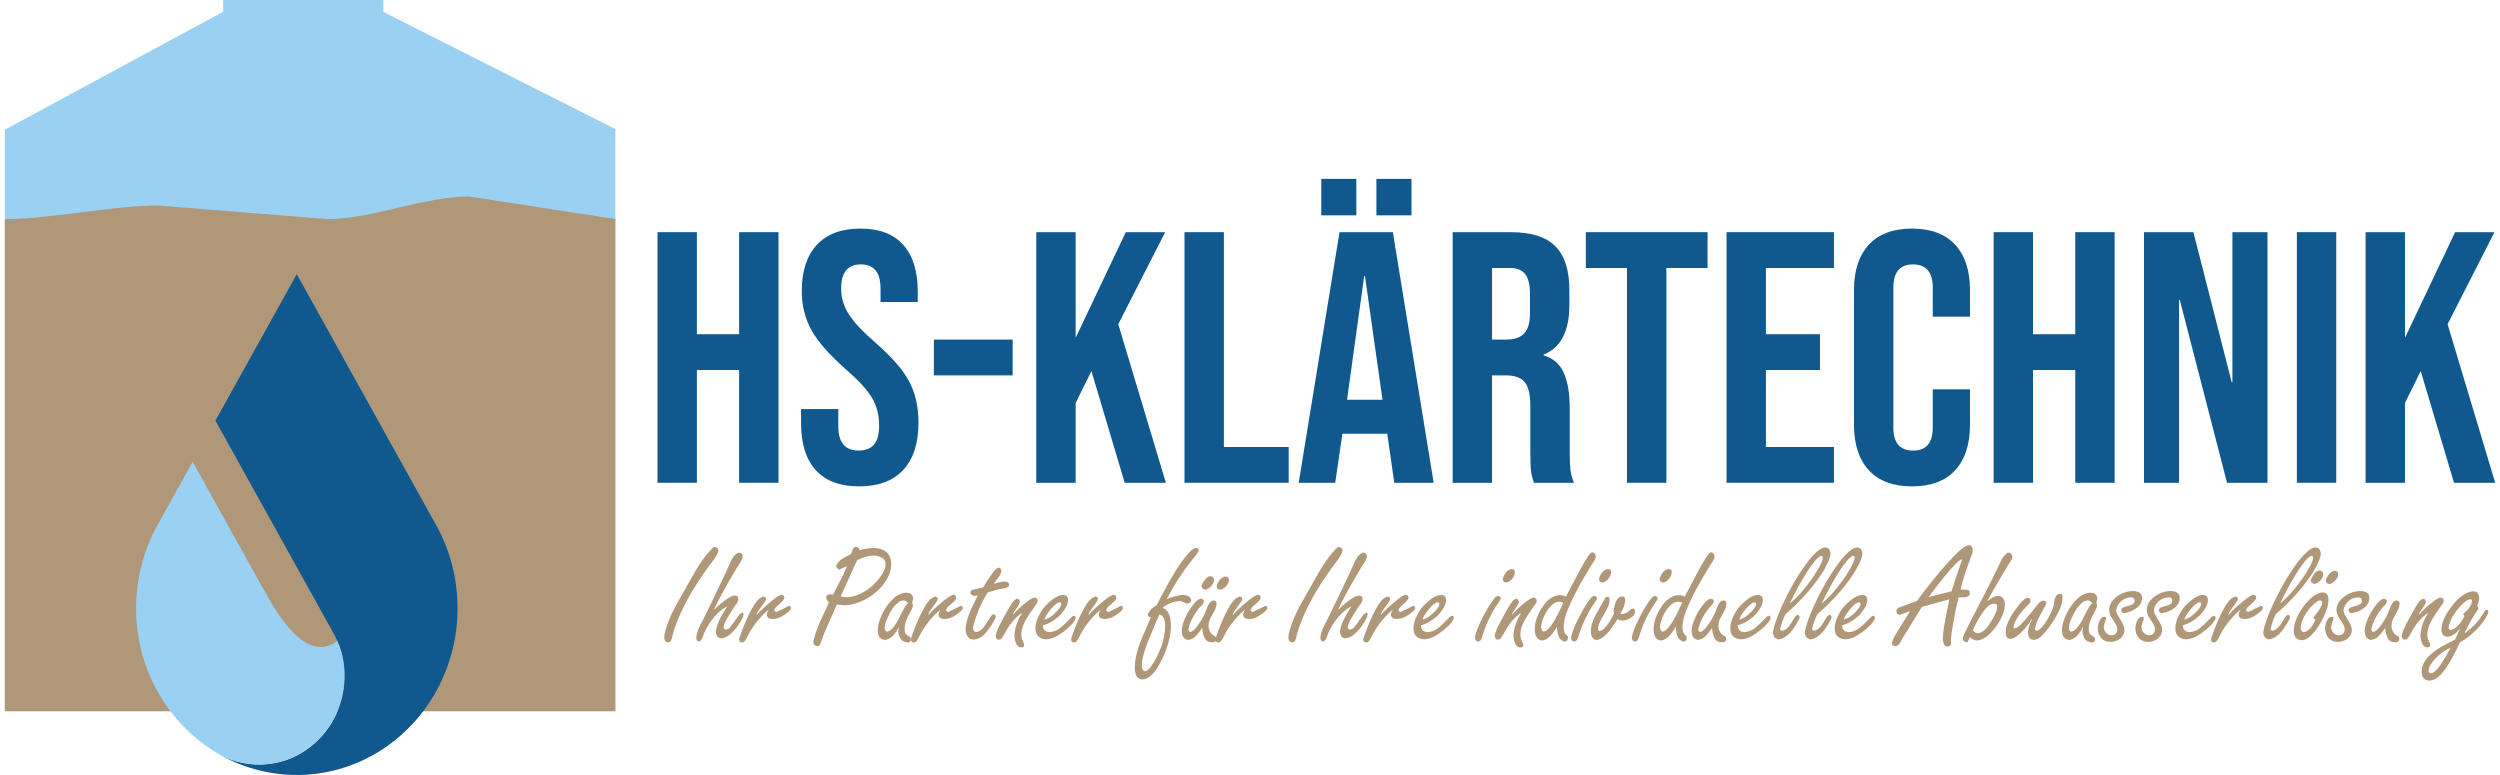 <?xml version="1.0" encoding="UTF-8"?>
<!DOCTYPE svg PUBLIC "-//W3C//DTD SVG 1.1//EN" "http://www.w3.org/Graphics/SVG/1.1/DTD/svg11.dtd">
<svg xmlns="http://www.w3.org/2000/svg" xmlns:xlink="http://www.w3.org/1999/xlink" xmlns:xodm="http://www.corel.com/coreldraw/odm/2003" xml:space="preserve" width="400" height="124" version="1.1" style="shape-rendering:geometricPrecision; text-rendering:geometricPrecision; image-rendering:optimizeQuality; fill-rule:evenodd; clip-rule:evenodd" viewBox="0 0 10473.31 3259.24">
 <defs>
  <style type="text/css">
   <![CDATA[
    .fil2 {fill:#AF9778}
    .fil1 {fill:#9AD1F3}
    .fil0 {fill:#AF9778;fill-rule:nonzero}
    .fil5 {fill:#9AD1F3;fill-rule:nonzero}
    .fil4 {fill:#10598E;fill-rule:nonzero}
    .fil3 {fill:#10598E;fill-rule:nonzero}
   ]]>
  </style>
 </defs>
 <g id="Ebene_x0020_1">
  <path class="fil0" d="M2774.51 2666.96c9.56,-43.04 30.63,-92.29 63.14,-147.74 7.29,-12.12 18.02,-31.12 32.4,-57.23 14.38,-26.1 26.3,-47.08 35.65,-62.94 9.36,-15.85 20.1,-32.11 32.11,-48.85 12.02,-16.65 25.31,-32.2 39.99,-46.59 2.27,-2.46 4.83,-3.65 7.58,-3.65 3.55,0 7.09,1.58 10.45,4.73 3.35,3.05 5.02,6.4 5.02,9.95 0,7.58 -5.71,19.6 -17.13,36.15 -35.16,45.51 -66.29,91.11 -93.58,136.52 -27.28,45.4 -49.64,91.5 -67.17,138.29 -5.42,13.29 -9.85,27.08 -13.4,41.56 -3.45,14.38 -6.21,23.74 -8.28,27.87 -1.97,4.14 -6.01,6.21 -12.12,6.21 -4.83,0 -8.67,-1.97 -11.53,-5.91 -2.85,-3.85 -4.33,-8.38 -4.33,-13.59 0,-2.27 0.2,-5.02 0.6,-8.37 0.39,-3.35 0.59,-5.52 0.59,-6.41z"/>
  <path id="_1" class="fil0" d="M2985.38 2562.95c7.68,-9.06 19.79,-19.99 36.44,-32.7 16.74,-12.7 29.64,-20.68 38.81,-23.93 2.27,-0.89 5.41,-1.28 9.36,-1.28 9.85,0 14.87,4.33 14.87,13.1 0,4.83 -1.18,9.75 -3.64,14.77 -9.56,13.98 -16.65,24.62 -21.38,31.71 -4.83,7.19 -10.14,15.66 -16.05,25.51 -5.91,9.75 -10.84,18.91 -14.68,27.28 -3.94,8.47 -6.11,15.27 -6.5,20.59 1.38,6.3 4.33,9.56 8.97,9.56 7.28,0 14.28,-4.04 20.68,-12.12 6.5,-7.98 16.94,-22.46 31.32,-43.44 7.29,-10.34 13.79,-15.46 19.6,-15.46 2.27,0 3.45,2.36 3.45,7.09 0,1.47 -0.79,5.41 -2.27,11.81 -5.62,11.53 -13.2,24.03 -22.75,37.53 -9.56,13.59 -20.49,25.41 -32.7,35.65 -12.21,10.24 -24.13,15.37 -35.65,15.37 -14.09,0 -21.77,-9.26 -23.05,-27.68 0.69,-2.36 1.08,-4.92 1.08,-7.68 2.66,-13.5 7.19,-27.19 13.79,-41.08 6.5,-13.89 17.73,-33.29 33.59,-58.11 -22.75,11.62 -43.54,29.65 -62.44,54.07 -18.91,24.43 -32.8,49.74 -41.57,75.84 -3.94,11.82 -9.16,17.83 -15.96,17.83 -7.09,0 -10.64,-5.22 -10.64,-15.46 0,-7.98 1.68,-16.55 4.92,-25.8 3.25,-9.17 7.39,-18.52 12.31,-28.07 4.93,-9.46 9.65,-18.52 14.09,-27.09 4.83,-9.65 14.09,-28.66 27.87,-57.13 13.69,-28.46 23.34,-48.45 28.86,-60.08 5.42,-11.62 11.23,-23.84 17.34,-36.54 6.11,-12.8 12.51,-26.19 19.3,-40.19 1.48,-3.05 5.42,-12.21 11.82,-27.38 6.3,-15.17 12.51,-27.19 18.42,-35.95 5.91,-8.86 13.2,-15.27 21.86,-19.31l3.45 0c4.24,0 7.78,1.48 10.64,4.44 2.76,2.85 4.24,6.8 4.24,11.62 0,4.83 -2.27,11.33 -6.7,19.41 -10.73,16.64 -23.14,36.93 -37.23,60.97 -14.09,23.93 -28.47,49.25 -42.94,76.04 -14.57,26.79 -25.61,48.56 -33.19,65.2l2.27 1.08z"/>
  <path id="_2" class="fil0" d="M3161 2586.09l0 1.09c7.98,-9.85 21.57,-23.35 40.68,-40.29 19.11,-17.04 35.95,-30.14 50.33,-39.49 8.37,-4.33 13.5,-6.5 15.46,-6.5 2.56,0 5.02,1.28 7.49,3.94 2.36,2.66 3.55,5.52 3.55,8.47 0,0.89 -0.2,1.77 -0.49,2.76 -0.4,0.99 -0.59,1.58 -0.59,1.97 -2.37,5.22 -6.8,10.74 -13.5,16.45 -6.69,5.72 -12.61,10.93 -17.73,15.57 -5.02,4.63 -8.47,10.14 -10.24,16.34 0,3.16 3.24,5.52 9.55,7.29 4.73,-2.76 11.82,-6.2 21.47,-10.53 9.56,-4.24 16.15,-7.49 19.9,-9.66 5.72,-3.64 9.45,-5.41 11.33,-5.41 1.77,0 3.64,0.88 5.41,2.56 1.88,1.68 2.76,3.45 2.76,5.32 0,4.83 -2.76,9.56 -8.17,14.09 -24.63,22.06 -47.77,33.09 -69.24,33.09 -14.97,0 -23.05,-5.72 -24.23,-17.04 0,-7.58 2.36,-14.08 7.19,-19.7l-1.29 -1.08c-20.58,17.34 -38.71,36.64 -54.37,57.82 -15.56,21.18 -26.98,39.89 -34.18,56.24 -0.69,1.28 -1.97,3.65 -3.74,7.09 -1.87,3.45 -3.64,6.21 -5.22,8.28 -1.68,2.07 -3.85,3.84 -6.5,5.32 -0.69,0 -2.66,0.79 -5.91,2.27 -8.28,-1.18 -12.42,-5.32 -12.42,-12.41 0,-4.04 1.58,-9.65 4.73,-17.04 5.61,-16.65 12.7,-35.46 21.47,-56.24 8.67,-20.78 18.13,-40.28 28.27,-58.41 10.14,-18.22 19.99,-31.52 29.45,-40.08 2.86,-1.68 5.62,-3.25 8.28,-4.83 2.76,-1.67 5.52,-3.15 8.37,-4.72 2.76,0 5.52,0.88 8.28,2.66 2.76,1.77 4.13,4.04 4.13,6.9 0,3.84 -1.28,7.09 -3.64,9.95 -2.36,4.13 -6.8,10.54 -13.59,19.21 -6.69,8.77 -11.82,15.86 -15.26,21.27 -3.45,5.41 -6.01,11.23 -7.78,17.53z"/>
  <path id="_3" class="fil0" d="M3514.99 2508.48c3.55,0.6 7.68,1.28 12.41,1.88 4.63,0.68 8.17,1.28 10.73,1.77 21.38,-0.4 42.55,-6.01 63.72,-16.85 21.08,-10.93 39.8,-24.52 56.14,-40.97 16.35,-16.45 28.86,-33.09 37.43,-49.74 5.81,-11.23 8.77,-21.77 8.77,-31.91 0,-11.82 -5.02,-20.78 -15.17,-26.89 -10.05,-6.11 -21.77,-9.17 -35.07,-9.17 -21.27,0 -44.52,6.5 -69.63,19.51 -6.89,14.97 -12.02,26.19 -15.37,33.68 -3.35,7.48 -7.97,17.73 -13.79,30.73 -5.91,13.01 -12.31,27.19 -19.31,42.65 -7,15.46 -13.89,30.53 -20.88,45.31zm26.69 -126.96c-5.12,1.18 -16.05,5.91 -32.6,14.18 -4.92,-1.57 -9.45,-6.4 -13.49,-14.28 1.48,-5.91 4.63,-11.53 9.25,-16.85 4.73,-5.32 9.95,-9.95 15.96,-13.89 6,-3.94 12.31,-7.68 19.1,-11.23 6.8,-3.55 13.5,-7.09 20.1,-10.54 0.79,-2.36 1.77,-5.61 2.95,-9.56 1.09,-4.04 2.37,-7.29 3.55,-9.95 1.28,-2.56 3.05,-4.83 5.32,-6.7 2.27,-1.87 5.02,-2.76 8.28,-2.76 4.44,0 7.98,1.38 10.64,4.14 2.76,2.76 4.04,6.3 4.04,10.53 19.6,-6.6 39.3,-9.95 59.19,-9.95 22.56,0 40.49,5.91 53.78,17.63 13.4,11.72 20.1,28.46 20.1,50.33 0,20.98 -5.91,41.76 -17.83,62.44 -11.82,20.69 -27.67,39.4 -47.48,56.05 -19.7,16.65 -41.47,29.84 -65.1,39.59 -23.64,9.75 -46.78,14.78 -69.44,15.07 -11.42,-1.28 -20.98,-2.46 -28.86,-3.64 -3.55,8.86 -10.54,24.82 -20.98,47.96 -10.54,23.15 -19.01,42.26 -25.41,57.13 -6.5,14.98 -12.31,30.04 -17.43,45.11 -2.85,9.25 -5.52,15.76 -8.08,19.6 -2.56,3.85 -6.3,5.81 -11.42,5.81 -3.84,0 -7.29,-1.77 -10.44,-5.22 -3.05,-3.45 -4.83,-8.18 -5.42,-14.29 3.35,-14.18 7.29,-27.78 11.92,-40.77 4.52,-13.01 9.55,-26 15.17,-39.1 5.61,-13 12.01,-27.18 19.21,-42.35 7.19,-15.27 13.98,-29.65 20.29,-43.24 -6.7,-4.53 -10.84,-11.03 -12.41,-19.51 0,-9.06 6.11,-13.59 18.32,-13.59l11.33 0c3.45,-6.7 7.68,-14.98 12.9,-24.92 5.12,-9.85 10.54,-20.29 16.15,-31.42 5.72,-11.03 11.13,-22.07 16.35,-33 5.22,-10.93 9.36,-20.58 12.51,-28.86z"/>
  <path id="_4" class="fil0" d="M3759.85 2639.18l-1.18 -1.18c-7.98,16.94 -17.04,29.84 -27.19,38.71 -10.14,8.96 -20.18,13.79 -30.14,14.58 -20.09,-2.17 -30.14,-15.76 -30.14,-40.88 0,-14.18 3.74,-31.03 11.23,-50.53 7.49,-19.5 17.63,-37.92 30.14,-55.35 12.61,-17.34 25.8,-30.53 39.59,-39.49 14.68,-8.28 27.28,-12.41 37.82,-12.41 9.36,0 16.65,2.27 22.06,6.69 5.42,4.53 8.08,10.74 8.08,18.82 0,2.95 -1.57,8.17 -4.73,15.85 2.37,3.55 3.55,7.49 3.55,11.82 0,5.81 -2.76,13.59 -8.38,23.44 -5.51,9.85 -8.86,16.25 -9.95,19.1 -11.03,21.28 -16.54,39.4 -16.54,54.47 0,10.54 1.47,17.93 4.43,22.06 2.96,4.13 7.39,7.78 13.3,10.93 5.91,1.88 8.96,6.6 8.96,14.09 0,7.19 -5.02,11.33 -14.87,12.41 -2.16,-0.69 -5.22,-1.67 -9.16,-2.66 -4.04,-0.99 -7.39,-2.17 -9.95,-3.65 -2.56,-1.48 -5.13,-3.84 -7.49,-7.19 -7,-8.28 -10.93,-19.11 -11.82,-32.51 1.58,-7.88 2.37,-13.59 2.37,-17.14zm38.51 -101.64c-4.13,-8.27 -10.24,-12.41 -18.32,-12.41 -8.18,0 -15.57,2.66 -22.16,8.08 -6.5,5.42 -13.98,12.9 -22.36,22.66 -7.78,11.42 -15.46,25.61 -23.14,42.55 -7.69,16.85 -11.72,30.83 -12.21,41.86 1.18,9.65 4.13,14.97 8.76,16.05 13.99,0 29.55,-15.76 46.78,-47.37 6.41,-12.51 12.02,-23.54 16.94,-33.2 4.93,-9.55 9.46,-17.82 13.79,-24.62 4.24,-6.89 8.28,-11.42 11.92,-13.59z"/>
  <path id="_5" class="fil0" d="M3883.35 2586.09l0 1.09c7.98,-9.85 21.57,-23.35 40.68,-40.29 19.11,-17.04 35.95,-30.14 50.33,-39.49 8.37,-4.33 13.5,-6.5 15.46,-6.5 2.56,0 5.02,1.28 7.49,3.94 2.36,2.66 3.55,5.52 3.55,8.47 0,0.89 -0.2,1.77 -0.49,2.76 -0.4,0.99 -0.59,1.58 -0.59,1.97 -2.37,5.22 -6.8,10.74 -13.5,16.45 -6.69,5.72 -12.61,10.93 -17.73,15.57 -5.02,4.63 -8.47,10.14 -10.24,16.34 0,3.16 3.24,5.52 9.55,7.29 4.73,-2.76 11.82,-6.2 21.47,-10.53 9.56,-4.24 16.15,-7.49 19.9,-9.66 5.72,-3.64 9.45,-5.41 11.33,-5.41 1.77,0 3.64,0.88 5.41,2.56 1.88,1.68 2.76,3.45 2.76,5.32 0,4.83 -2.76,9.56 -8.17,14.09 -24.63,22.06 -47.77,33.09 -69.24,33.09 -14.97,0 -23.05,-5.72 -24.23,-17.04 0,-7.58 2.36,-14.08 7.19,-19.7l-1.29 -1.08c-20.58,17.34 -38.71,36.64 -54.37,57.82 -15.56,21.18 -26.98,39.89 -34.18,56.24 -0.69,1.28 -1.97,3.65 -3.74,7.09 -1.87,3.45 -3.64,6.21 -5.22,8.28 -1.68,2.07 -3.85,3.84 -6.5,5.32 -0.69,0 -2.66,0.79 -5.91,2.27 -8.28,-1.18 -12.42,-5.32 -12.42,-12.41 0,-4.04 1.58,-9.65 4.73,-17.04 5.61,-16.65 12.7,-35.46 21.47,-56.24 8.67,-20.78 18.13,-40.28 28.27,-58.41 10.14,-18.22 19.99,-31.52 29.45,-40.08 2.86,-1.68 5.62,-3.25 8.28,-4.83 2.76,-1.67 5.52,-3.15 8.37,-4.72 2.76,0 5.52,0.88 8.28,2.66 2.76,1.77 4.13,4.04 4.13,6.9 0,3.84 -1.28,7.09 -3.64,9.95 -2.36,4.13 -6.8,10.54 -13.59,19.21 -6.69,8.77 -11.82,15.86 -15.26,21.27 -3.45,5.41 -6.01,11.23 -7.78,17.53z"/>
  <path id="_6" class="fil0" d="M4091.87 2503.85c-1.48,0.4 -3.74,0.79 -6.5,1.08 -2.85,0.4 -5.22,0.79 -6.99,1.28 -1.57,-0.88 -3.55,-1.28 -5.91,-1.28 -7.97,-3.15 -11.92,-7.68 -11.92,-13.59 1.09,-7.29 7,-11.62 17.83,-13.01 11.42,-2.16 23.24,-4.73 35.46,-7.58 23.34,-37.72 40.28,-62.35 50.73,-73.87 6.4,-6.3 11.13,-9.46 14.18,-9.46 3.35,0 6.3,1.18 8.77,3.74 2.46,2.56 3.64,5.61 3.64,9.16 0,5.22 -1.77,10.84 -5.41,17.04 -3.65,6.11 -8.67,13.2 -15.17,21.27 -6.5,8.08 -10.64,13.59 -12.42,16.74 4.44,-1.08 9.95,-2.56 16.45,-4.33 6.5,-1.77 12.31,-3.15 17.24,-4.13 5.02,-0.99 9.95,-1.57 14.77,-1.57 4.73,0 8.57,1.18 11.62,3.55 3.16,2.27 4.93,4.83 5.52,7.78 0,5.91 -1.97,10.15 -5.91,12.71 -3.94,2.46 -9.75,4.23 -17.54,5.22 -7.78,0.99 -12.31,1.68 -13.79,2.07 -6.5,1.18 -15.76,3.65 -27.88,7.39 -12.01,3.74 -20.29,6.2 -24.72,7.39 -14.68,23.05 -27.09,46.78 -37.33,71.21 -10.25,24.42 -18.71,50.33 -25.31,77.61 0.59,5.12 1.67,8.96 3.25,11.33 1.57,2.46 4.43,4.83 8.56,6.99 11.14,-1.77 20.19,-6.4 27.09,-13.69 6.99,-7.29 14.57,-17.83 22.85,-31.62 8.28,-13.69 15.07,-23.24 20.29,-28.56 1.68,-0.69 3.45,-1.08 5.32,-1.08 2.07,0 4.14,0.99 6.3,2.95 2.17,2.07 3.25,4.24 3.25,6.5 0,0.79 -0.79,3.35 -2.46,7.68 -12.51,23.94 -26.1,44.42 -40.97,61.36 -14.77,17.04 -31.81,26.3 -51.21,27.78 -10.84,-0.99 -18.62,-5.02 -23.35,-12.01 -4.72,-7 -8.08,-16.75 -10.24,-29.25 0.79,-12.31 2.66,-24.43 5.81,-36.35 3.05,-12.01 7.09,-24.03 12.12,-36.24 4.92,-12.12 10.44,-24.23 16.45,-36.35 5.91,-12.12 11.82,-24.03 17.53,-35.85z"/>
  <path id="_7" class="fil0" d="M4275.75 2578.81c-27.67,19.01 -51.51,47.96 -71.5,87.07 -5.52,9.45 -9.66,15.86 -12.42,19.21 -2.75,3.25 -6.69,4.83 -11.81,4.83 -3.94,0 -7.09,-1.68 -9.46,-5.02 -2.36,-3.35 -3.55,-7.39 -3.55,-12.01 1.88,-9.06 4.83,-18.32 8.86,-27.68 4.14,-9.36 9.95,-20.88 17.43,-34.67 7.49,-13.69 11.92,-21.86 13.3,-24.52 14.58,-26.69 25.41,-44.72 32.51,-54.07 7.09,-9.26 13.59,-13.89 19.6,-13.89 2.36,0 4.63,1.48 6.8,4.53 2.07,3.05 3.15,5.72 3.15,7.88 0,0.89 -0.19,1.97 -0.59,3.35 -0.39,1.38 -0.59,2.17 -0.59,2.46 -2.27,5.42 -7.29,13.89 -15.07,25.22 -7.78,11.23 -12.01,18.32 -12.81,20.98l2.46 1.18c7.88,-10.64 22.55,-25.02 43.93,-43.14 21.38,-18.13 36.44,-27.19 45.31,-27.19 8.28,0.99 12.41,5.91 12.41,14.68 0,3.16 -1.96,7.49 -5.91,13.01 -10.44,14.87 -20.29,29.06 -29.75,42.84 -9.45,13.7 -17.14,27.48 -23.24,41.47 -6.11,14.09 -9.45,29.06 -10.24,45.11 1.48,11.03 3.44,19.11 5.91,24.23 4.33,8.17 6.5,13.89 6.5,17.24 0,7.09 -4.13,10.64 -12.41,10.64 -16.74,0 -26.4,-17.33 -29.06,-52.1 0.88,-3.05 1.38,-6.6 1.38,-10.54 3.65,-27.97 13.69,-54.57 30.14,-79.68l-1.29 -1.38z"/>
  <path id="_8" class="fil0" d="M4365.58 2629.73c0,18.13 9.65,27.78 29.06,28.86 16.55,-1.97 30.53,-7.39 41.96,-16.25 11.42,-8.86 26.2,-22.75 44.33,-41.57 1.77,-1.77 3.35,-3.35 4.83,-4.92 1.47,-1.68 3.15,-3.05 4.83,-4.33 1.77,-1.38 3.44,-1.97 5.02,-1.97 2.36,0 4.33,0.89 5.91,2.76 1.57,1.77 2.36,3.64 2.36,5.41 0,0.89 -0.19,1.77 -0.59,2.76 -0.4,0.99 -0.59,1.88 -0.59,2.66 -3.74,9.36 -13.1,20.98 -27.97,34.87 -14.87,13.89 -32.2,26.5 -51.81,37.82 -13.1,7.49 -27.67,11.82 -43.73,13.01 -29.94,-2.46 -44.92,-17.83 -44.92,-46.1 0,-16.64 4.73,-34.37 14.18,-53.18 9.36,-18.91 19.6,-33.88 30.73,-44.92 28.36,-28.36 51.81,-42.55 70.43,-42.55 14.57,0 21.77,7.29 21.77,21.77 0,11.03 -4.44,23.44 -13.5,37.43 -8.96,13.89 -18.32,24.92 -27.87,33 -22.06,18.61 -43.53,30.43 -64.42,35.46zm7.09 -24.23c9.65,-2.66 17.83,-6.3 24.72,-10.93 6.89,-4.63 14.97,-11.62 24.33,-20.88 13.1,-13.1 20.19,-23.63 21.28,-31.51 0,-6.21 -1.97,-9.36 -5.81,-9.36 -6.61,0 -15.17,5.12 -25.51,15.26 -8.18,7.78 -16.15,17.34 -24.13,28.47 -7.97,11.13 -13,20.78 -14.87,28.95z"/>
  <path id="_9" class="fil0" d="M4557.06 2586.09l0 1.09c7.98,-9.85 21.57,-23.35 40.68,-40.29 19.11,-17.04 35.95,-30.14 50.33,-39.49 8.37,-4.33 13.5,-6.5 15.46,-6.5 2.56,0 5.02,1.28 7.49,3.94 2.36,2.66 3.55,5.52 3.55,8.47 0,0.89 -0.2,1.77 -0.49,2.76 -0.4,0.99 -0.59,1.58 -0.59,1.97 -2.37,5.22 -6.8,10.74 -13.5,16.45 -6.69,5.72 -12.61,10.93 -17.73,15.57 -5.02,4.63 -8.47,10.14 -10.24,16.34 0,3.16 3.24,5.52 9.55,7.29 4.73,-2.76 11.82,-6.2 21.47,-10.53 9.56,-4.24 16.15,-7.49 19.9,-9.66 5.72,-3.64 9.45,-5.41 11.33,-5.41 1.77,0 3.64,0.88 5.41,2.56 1.88,1.68 2.76,3.45 2.76,5.32 0,4.83 -2.76,9.56 -8.17,14.09 -24.63,22.06 -47.77,33.09 -69.24,33.09 -14.97,0 -23.05,-5.72 -24.23,-17.04 0,-7.58 2.36,-14.08 7.19,-19.7l-1.29 -1.08c-20.58,17.34 -38.71,36.64 -54.37,57.82 -15.56,21.18 -26.98,39.89 -34.18,56.24 -0.69,1.28 -1.97,3.65 -3.74,7.09 -1.87,3.45 -3.64,6.21 -5.22,8.28 -1.68,2.07 -3.85,3.84 -6.5,5.32 -0.69,0 -2.66,0.79 -5.91,2.27 -8.28,-1.18 -12.42,-5.32 -12.42,-12.41 0,-4.04 1.58,-9.65 4.73,-17.04 5.61,-16.65 12.7,-35.46 21.47,-56.24 8.67,-20.78 18.13,-40.28 28.27,-58.41 10.14,-18.22 19.99,-31.52 29.45,-40.08 2.86,-1.68 5.62,-3.25 8.28,-4.83 2.76,-1.67 5.52,-3.15 8.37,-4.72 2.76,0 5.52,0.88 8.28,2.66 2.76,1.77 4.13,4.04 4.13,6.9 0,3.84 -1.28,7.09 -3.64,9.95 -2.36,4.13 -6.8,10.54 -13.59,19.21 -6.69,8.77 -11.82,15.86 -15.26,21.27 -3.45,5.41 -6.01,11.23 -7.78,17.53z"/>
  <path id="_10" class="fil0" d="M4761.14 2846.02c-6,-7.69 -8.96,-20.49 -8.96,-38.32 0,-17.33 2.07,-34.87 6.3,-52.5 4.13,-17.62 9.56,-35.06 16.15,-52.4 6.6,-17.24 14.58,-36.54 24.03,-57.91 9.45,-21.47 16.65,-38.32 21.57,-50.62 -0.88,0 -2.07,0.39 -3.64,1.18 -4.73,0 -7.98,-3.55 -9.46,-10.64 4.93,-15.17 17.34,-28.56 37.24,-40.19 55.94,-109.82 99.87,-181.72 131.78,-215.7 13.2,-16.15 24.23,-24.23 33.09,-24.23 7.88,0 11.82,3.74 11.82,11.23 -1.77,3.15 -3.55,6.2 -5.32,9.16 -1.77,3.05 -3.55,6.11 -5.42,9.16 -20.19,23.15 -41.47,51.12 -63.82,84.01 -22.46,32.9 -42.36,66.59 -59.59,101.06 29.84,-11.52 51.71,-17.24 65.6,-17.24 9.36,0 17.62,1.68 25.02,5.12 7.39,3.45 11.03,9.46 11.03,18.03 0,3.35 -0.79,5.71 -2.46,7.19 -1.57,1.48 -4.04,2.66 -7.19,3.74 -3.15,1.08 -5.32,1.97 -6.4,2.56 -3.35,-0.69 -8.28,-2.66 -14.87,-5.91 -6.6,-3.16 -12.02,-4.73 -16.35,-4.73 -12.31,0 -25.11,2.66 -38.31,7.97 -13.2,5.32 -24.72,12.02 -34.37,19.9 12.8,4.24 21.86,13.3 27.28,27.28 5.41,13.98 8.17,30.34 8.17,48.85 0,17.34 -2.07,35.26 -6.21,53.78 -4.13,18.62 -9.75,36.54 -16.74,53.98 -7,17.43 -15.17,34.67 -24.33,51.81 -10.74,20.38 -22.46,36.44 -35.36,48.16 -12.9,11.62 -24.92,17.54 -36.05,17.54 -10.44,0 -18.52,-3.85 -24.23,-11.33zm94.46 -262.39c-4.83,9.95 -21.77,50.33 -50.82,121.15 -15.37,40.09 -23.05,71.01 -23.05,92.78 0,13.89 3.94,22.35 11.82,25.41 7.29,0 15.76,-5.91 25.41,-17.74 17.93,-25.02 32.51,-53.09 43.83,-84.11 11.32,-31.13 17.04,-60.78 17.04,-89.04 0,-27.97 -8.08,-44.12 -24.23,-48.45z"/>
  <path id="_11" class="fil0" d="M5035.35 2641.64c-10.93,15.37 -20.39,27.08 -28.56,35.07 -8.08,8.08 -18.32,12.9 -30.63,14.58 -17.73,-3.35 -26.59,-15.76 -26.59,-37.33 0,-20.98 8.47,-46.78 25.41,-77.41 7.78,-13.89 17.14,-27.09 27.97,-39.69 10.93,-12.51 20.09,-18.82 27.58,-18.82 4.83,0 8.57,1.97 11.33,5.81 0,0.4 0.2,1.08 0.59,1.97 0.4,0.88 0.49,1.57 0.49,2.16 0,6.7 -5.72,15.07 -17.14,25.41 -26.3,31.62 -42.45,63.03 -48.56,94.16 1.48,4.92 3.05,7.88 4.83,8.76 1.57,0 2.66,0.4 3.45,1.18 9.45,-1.28 19.7,-10.14 30.73,-26.59 16.06,-20.49 28.86,-44.33 38.61,-71.51 2.37,-7.88 6.21,-15.57 11.42,-23.05 5.32,-7.49 11.53,-11.23 18.71,-11.23 3.16,0 5.81,1.48 7.98,4.33 2.07,2.96 3.15,6.01 3.15,9.26 0,6.4 -1.18,12.61 -3.64,18.71 -2.36,6.11 -6.11,13.49 -11.23,22.16 -5.13,8.67 -9.06,15.76 -11.73,21.37 -2.76,5.52 -4.72,11.42 -5.91,17.54 0,3.84 -0.59,8.76 -1.68,14.77 0.49,8.86 2.86,16.94 7,24.03 4.04,7 8.57,11.82 13.59,14.29 8.27,3.35 12.41,8.27 12.41,14.87 0,9.85 -5.72,14.78 -17.14,14.78 -14.97,0 -25.31,-5.72 -31.32,-17.04 -5.91,-11.23 -9.65,-25.51 -11.13,-42.55zm12.31 -203.88c6.5,-9.56 14.18,-14.29 23.14,-14.29 3.94,0 7.39,1.48 10.34,4.53 2.86,3.05 4.33,6.6 4.33,10.84 0,8.86 -4.13,17.63 -12.31,26.39 -8.28,8.67 -16.75,13.69 -25.51,15.07 -8.28,-2.46 -13.4,-7.29 -15.27,-14.29 1.18,-7.19 6.3,-16.64 15.27,-28.26zm62.15 1.08c8.17,-9.46 16.25,-14.29 24.22,-14.29 3.74,0 7.1,1.38 9.85,4.04 2.86,2.76 4.34,6.11 4.34,10.25 0,8.86 -4.04,17.63 -12.12,26.39 -7.98,8.67 -16.45,13.69 -25.22,15.07 -5.32,-1.48 -8.86,-2.96 -10.54,-4.44 -1.77,-1.47 -3.05,-4.72 -4.13,-9.85 1.48,-8.47 6.01,-17.53 13.59,-27.18z"/>
  <path id="_12" class="fil0" d="M5164.08 2586.09l0 1.09c7.98,-9.85 21.57,-23.35 40.68,-40.29 19.11,-17.04 35.95,-30.14 50.33,-39.49 8.37,-4.33 13.5,-6.5 15.46,-6.5 2.56,0 5.02,1.28 7.49,3.94 2.36,2.66 3.55,5.52 3.55,8.47 0,0.89 -0.2,1.77 -0.49,2.76 -0.4,0.99 -0.59,1.58 -0.59,1.97 -2.37,5.22 -6.8,10.74 -13.5,16.45 -6.69,5.72 -12.61,10.93 -17.73,15.57 -5.02,4.63 -8.47,10.14 -10.24,16.34 0,3.16 3.24,5.52 9.55,7.29 4.73,-2.76 11.82,-6.2 21.47,-10.53 9.56,-4.24 16.15,-7.49 19.9,-9.66 5.72,-3.64 9.45,-5.41 11.33,-5.41 1.77,0 3.64,0.88 5.41,2.56 1.88,1.68 2.76,3.45 2.76,5.32 0,4.83 -2.76,9.56 -8.17,14.09 -24.63,22.06 -47.77,33.09 -69.24,33.09 -14.97,0 -23.05,-5.72 -24.23,-17.04 0,-7.58 2.36,-14.08 7.19,-19.7l-1.29 -1.08c-20.58,17.34 -38.71,36.64 -54.37,57.82 -15.56,21.18 -26.98,39.89 -34.18,56.24 -0.69,1.28 -1.97,3.65 -3.74,7.09 -1.87,3.45 -3.64,6.21 -5.22,8.28 -1.68,2.07 -3.85,3.84 -6.5,5.32 -0.69,0 -2.66,0.79 -5.91,2.27 -8.28,-1.18 -12.42,-5.32 -12.42,-12.41 0,-4.04 1.58,-9.65 4.73,-17.04 5.61,-16.65 12.7,-35.46 21.47,-56.24 8.67,-20.78 18.13,-40.28 28.27,-58.41 10.14,-18.22 19.99,-31.52 29.45,-40.08 2.86,-1.68 5.62,-3.25 8.28,-4.83 2.76,-1.67 5.52,-3.15 8.37,-4.72 2.76,0 5.52,0.88 8.28,2.66 2.76,1.77 4.13,4.04 4.13,6.9 0,3.84 -1.28,7.09 -3.64,9.95 -2.36,4.13 -6.8,10.54 -13.59,19.21 -6.69,8.77 -11.82,15.86 -15.26,21.27 -3.45,5.41 -6.01,11.23 -7.78,17.53z"/>
  <path id="_13" class="fil0" d="M5399.38 2666.96c9.56,-43.04 30.63,-92.29 63.14,-147.74 7.29,-12.12 18.02,-31.12 32.4,-57.23 14.38,-26.1 26.3,-47.08 35.65,-62.94 9.36,-15.85 20.1,-32.11 32.11,-48.85 12.02,-16.65 25.31,-32.2 39.99,-46.59 2.27,-2.46 4.83,-3.65 7.58,-3.65 3.55,0 7.09,1.58 10.45,4.73 3.35,3.05 5.02,6.4 5.02,9.95 0,7.58 -5.71,19.6 -17.13,36.15 -35.16,45.51 -66.29,91.11 -93.58,136.52 -27.28,45.4 -49.64,91.5 -67.17,138.29 -5.42,13.29 -9.85,27.08 -13.4,41.56 -3.45,14.38 -6.21,23.74 -8.28,27.87 -1.97,4.14 -6.01,6.21 -12.12,6.21 -4.83,0 -8.67,-1.97 -11.53,-5.91 -2.85,-3.85 -4.33,-8.38 -4.33,-13.59 0,-2.27 0.2,-5.02 0.6,-8.37 0.39,-3.35 0.59,-5.52 0.59,-6.41z"/>
  <path id="_14" class="fil0" d="M5610.25 2562.95c7.68,-9.06 19.79,-19.99 36.44,-32.7 16.74,-12.7 29.64,-20.68 38.81,-23.93 2.27,-0.89 5.41,-1.28 9.36,-1.28 9.85,0 14.87,4.33 14.87,13.1 0,4.83 -1.18,9.75 -3.64,14.77 -9.56,13.98 -16.65,24.62 -21.38,31.71 -4.83,7.19 -10.14,15.66 -16.05,25.51 -5.91,9.75 -10.84,18.91 -14.68,27.28 -3.94,8.47 -6.11,15.27 -6.5,20.59 1.38,6.3 4.33,9.56 8.97,9.56 7.28,0 14.28,-4.04 20.68,-12.12 6.5,-7.98 16.94,-22.46 31.32,-43.44 7.29,-10.34 13.79,-15.46 19.6,-15.46 2.27,0 3.45,2.36 3.45,7.09 0,1.47 -0.79,5.41 -2.27,11.81 -5.62,11.53 -13.2,24.03 -22.75,37.53 -9.56,13.59 -20.49,25.41 -32.7,35.65 -12.21,10.24 -24.13,15.37 -35.65,15.37 -14.09,0 -21.77,-9.26 -23.05,-27.68 0.69,-2.36 1.08,-4.92 1.08,-7.68 2.66,-13.5 7.19,-27.19 13.79,-41.08 6.5,-13.89 17.73,-33.29 33.59,-58.11 -22.75,11.62 -43.54,29.65 -62.44,54.07 -18.91,24.43 -32.8,49.74 -41.57,75.84 -3.94,11.82 -9.16,17.83 -15.96,17.83 -7.09,0 -10.64,-5.22 -10.64,-15.46 0,-7.98 1.68,-16.55 4.92,-25.8 3.25,-9.17 7.39,-18.52 12.31,-28.07 4.93,-9.46 9.65,-18.52 14.09,-27.09 4.83,-9.65 14.09,-28.66 27.87,-57.13 13.69,-28.46 23.34,-48.45 28.86,-60.08 5.42,-11.62 11.23,-23.84 17.34,-36.54 6.11,-12.8 12.51,-26.19 19.3,-40.19 1.48,-3.05 5.42,-12.21 11.82,-27.38 6.3,-15.17 12.51,-27.19 18.42,-35.95 5.91,-8.86 13.2,-15.27 21.86,-19.31l3.45 0c4.24,0 7.78,1.48 10.64,4.44 2.76,2.85 4.24,6.8 4.24,11.62 0,4.83 -2.27,11.33 -6.7,19.41 -10.73,16.64 -23.14,36.93 -37.23,60.97 -14.09,23.93 -28.47,49.25 -42.94,76.04 -14.57,26.79 -25.61,48.56 -33.19,65.2l2.27 1.08z"/>
  <path id="_15" class="fil0" d="M5785.87 2586.09l0 1.09c7.98,-9.85 21.57,-23.35 40.68,-40.29 19.11,-17.04 35.95,-30.14 50.33,-39.49 8.37,-4.33 13.5,-6.5 15.46,-6.5 2.56,0 5.02,1.28 7.49,3.94 2.36,2.66 3.55,5.52 3.55,8.47 0,0.89 -0.2,1.77 -0.49,2.76 -0.4,0.99 -0.59,1.58 -0.59,1.97 -2.37,5.22 -6.8,10.74 -13.5,16.45 -6.69,5.72 -12.61,10.93 -17.73,15.57 -5.02,4.63 -8.47,10.14 -10.24,16.34 0,3.16 3.24,5.52 9.55,7.29 4.73,-2.76 11.82,-6.2 21.47,-10.53 9.56,-4.24 16.15,-7.49 19.9,-9.66 5.72,-3.64 9.45,-5.41 11.33,-5.41 1.77,0 3.64,0.88 5.41,2.56 1.88,1.68 2.76,3.45 2.76,5.32 0,4.83 -2.76,9.56 -8.17,14.09 -24.63,22.06 -47.77,33.09 -69.24,33.09 -14.97,0 -23.05,-5.72 -24.23,-17.04 0,-7.58 2.36,-14.08 7.19,-19.7l-1.29 -1.08c-20.58,17.34 -38.71,36.64 -54.37,57.82 -15.56,21.18 -26.98,39.89 -34.18,56.24 -0.69,1.28 -1.97,3.65 -3.74,7.09 -1.87,3.45 -3.64,6.21 -5.22,8.28 -1.68,2.07 -3.85,3.84 -6.5,5.32 -0.69,0 -2.66,0.79 -5.91,2.27 -8.28,-1.18 -12.42,-5.32 -12.42,-12.41 0,-4.04 1.58,-9.65 4.73,-17.04 5.61,-16.65 12.7,-35.46 21.47,-56.24 8.67,-20.78 18.13,-40.28 28.27,-58.41 10.14,-18.22 19.99,-31.52 29.45,-40.08 2.86,-1.68 5.62,-3.25 8.28,-4.83 2.76,-1.67 5.52,-3.15 8.37,-4.72 2.76,0 5.52,0.88 8.28,2.66 2.76,1.77 4.13,4.04 4.13,6.9 0,3.84 -1.28,7.09 -3.64,9.95 -2.36,4.13 -6.8,10.54 -13.59,19.21 -6.69,8.77 -11.82,15.86 -15.26,21.27 -3.45,5.41 -6.01,11.23 -7.78,17.53z"/>
  <path id="_16" class="fil0" d="M5955.48 2629.73c0,18.13 9.65,27.78 29.06,28.86 16.55,-1.97 30.53,-7.39 41.96,-16.25 11.42,-8.86 26.2,-22.75 44.33,-41.57 1.77,-1.77 3.35,-3.35 4.83,-4.92 1.47,-1.68 3.15,-3.05 4.83,-4.33 1.77,-1.38 3.44,-1.97 5.02,-1.97 2.36,0 4.33,0.89 5.91,2.76 1.57,1.77 2.36,3.64 2.36,5.41 0,0.89 -0.19,1.77 -0.59,2.76 -0.4,0.99 -0.59,1.88 -0.59,2.66 -3.74,9.36 -13.1,20.98 -27.97,34.87 -14.87,13.89 -32.2,26.5 -51.81,37.82 -13.1,7.49 -27.67,11.82 -43.73,13.01 -29.94,-2.46 -44.92,-17.83 -44.92,-46.1 0,-16.64 4.73,-34.37 14.18,-53.18 9.36,-18.91 19.6,-33.88 30.73,-44.92 28.36,-28.36 51.81,-42.55 70.43,-42.55 14.57,0 21.77,7.29 21.77,21.77 0,11.03 -4.44,23.44 -13.5,37.43 -8.96,13.89 -18.32,24.92 -27.87,33 -22.06,18.61 -43.53,30.43 -64.42,35.46zm7.09 -24.23c9.65,-2.66 17.83,-6.3 24.72,-10.93 6.89,-4.63 14.97,-11.62 24.33,-20.88 13.1,-13.1 20.19,-23.63 21.28,-31.51 0,-6.21 -1.97,-9.36 -5.81,-9.36 -6.61,0 -15.17,5.12 -25.51,15.26 -8.18,7.78 -16.15,17.34 -24.13,28.47 -7.97,11.13 -13,20.78 -14.87,28.95z"/>
  <path id="_17" class="fil0" d="M6262.29 2519.22c6.5,-8.67 12.22,-13.01 17.14,-13.01 3.05,0 5.81,0.99 8.17,3.05 2.46,1.97 3.65,4.53 3.65,7.49 0,3.45 -3.16,9.16 -9.36,17.14 -9.56,13.2 -18.82,28.27 -27.97,45.11 -9.06,16.94 -17.14,33.88 -24.23,51.02 -6.99,17.14 -12.31,32.01 -15.76,44.62 -3.84,12.51 -7.58,19.6 -11.23,21.17 0.2,0 -2.16,0.89 -7.09,2.46 -8.76,-1.38 -13.09,-7.68 -13.09,-18.91 3.05,-17.43 13.09,-43.43 30.23,-77.8 17.04,-34.37 33.59,-61.86 49.54,-82.34zm52.01 -113.47c7.68,-8.28 15.37,-12.41 23.05,-12.41 5.81,0 9.75,1.57 11.82,4.73 0,0.1 0.2,1.18 0.59,3.35 0.4,2.07 0.6,3.94 0.6,5.41 0,9.46 -3.94,18.71 -11.73,27.78 -7.88,9.16 -16.34,14.29 -25.51,15.37 -5.91,-1.38 -9.65,-3.74 -11.23,-7 0,-0.88 -0.79,-2.85 -2.46,-5.91 1.77,-11.03 6.7,-21.47 14.87,-31.32z"/>
  <path id="_18" class="fil0" d="M6374.47 2578.81c-27.67,19.01 -51.51,47.96 -71.5,87.07 -5.52,9.45 -9.66,15.86 -12.42,19.21 -2.75,3.25 -6.69,4.83 -11.81,4.83 -3.94,0 -7.09,-1.68 -9.46,-5.02 -2.36,-3.35 -3.55,-7.39 -3.55,-12.01 1.88,-9.06 4.83,-18.32 8.86,-27.68 4.14,-9.36 9.95,-20.88 17.43,-34.67 7.49,-13.69 11.92,-21.86 13.3,-24.52 14.58,-26.69 25.41,-44.72 32.51,-54.07 7.09,-9.26 13.59,-13.89 19.6,-13.89 2.36,0 4.63,1.48 6.8,4.53 2.07,3.05 3.15,5.72 3.15,7.88 0,0.89 -0.19,1.97 -0.59,3.35 -0.39,1.38 -0.59,2.17 -0.59,2.46 -2.27,5.42 -7.29,13.89 -15.07,25.22 -7.78,11.23 -12.01,18.32 -12.81,20.98l2.46 1.18c7.88,-10.64 22.55,-25.02 43.93,-43.14 21.38,-18.13 36.44,-27.19 45.31,-27.19 8.28,0.99 12.41,5.91 12.41,14.68 0,3.16 -1.96,7.49 -5.91,13.01 -10.44,14.87 -20.29,29.06 -29.75,42.84 -9.45,13.7 -17.14,27.48 -23.24,41.47 -6.11,14.09 -9.45,29.06 -10.24,45.11 1.48,11.03 3.44,19.11 5.91,24.23 4.33,8.17 6.5,13.89 6.5,17.24 0,7.09 -4.13,10.64 -12.41,10.64 -16.74,0 -26.4,-17.33 -29.06,-52.1 0.88,-3.05 1.38,-6.6 1.38,-10.54 3.65,-27.97 13.69,-54.57 30.14,-79.68l-1.29 -1.38z"/>
  <path id="_19" class="fil0" d="M6527.54 2635.74c-21.47,37.13 -42.15,56.44 -62.05,57.82 -20.88,-1.97 -31.32,-18.13 -31.32,-48.46 0,-18.91 4.83,-38.91 14.38,-60.18 9.56,-21.27 21.67,-39.8 36.44,-55.65 7.98,-7.89 16.85,-14.19 26.79,-19.21 9.85,-4.93 19.41,-7.39 28.76,-7.39 10.34,0 18.42,2.37 24.23,7.09l59.78 -112.87c7.58,-14.38 16.45,-29.75 26.5,-46.1 6.01,-9.65 10.84,-16.64 14.38,-21.07 3.64,-4.43 7.29,-6.69 11.03,-6.69 4.04,0 7.48,1.87 10.24,5.61 2.66,3.64 4.04,7.58 4.04,11.62 0,4.24 -1.18,8.57 -3.45,13.1 -2.36,4.53 -6.2,10.64 -11.42,18.32 -5.12,7.68 -8.27,12.51 -9.36,14.58 -18.42,31.32 -31.03,52.79 -37.82,64.42 -6.7,11.62 -15.86,28.56 -27.28,51.01 -11.53,22.36 -21.38,44.13 -29.55,65.11 -8.18,20.98 -13.3,39.89 -15.27,56.54 0,5.81 -0.39,10.73 -1.18,14.68 1.48,17.14 5.41,27.97 11.81,32.5 2.86,1.68 5.02,3.85 6.5,6.5l0 4.73c0,1.57 -0.2,3.25 -0.69,4.83 -0.39,1.57 -0.59,2.66 -0.59,3.35 -2.07,4.24 -5.72,7.09 -11.13,8.37 -12.9,-2.66 -21.57,-9.65 -26,-20.88 -4.43,-11.23 -6.99,-25.22 -7.78,-41.66zm26.6 -100.56c-4.14,-3.16 -9.85,-4.63 -17.04,-4.63 -11.33,0 -22.65,5.41 -33.78,16.45 -7.58,7.58 -14.58,16.84 -21.08,27.67 -6.4,10.84 -11.52,21.87 -15.17,32.9 -3.74,11.03 -5.81,20.79 -6.3,29.25 1.38,11.13 4.93,17.53 10.64,19.5 11.23,0 25.8,-14.57 43.73,-43.73 4.93,-8.08 9.65,-16.65 14.29,-25.7 4.53,-9.17 9.16,-18.82 13.98,-28.96 4.73,-10.25 8.28,-17.83 10.74,-22.75z"/>
  <path id="_20" class="fil0" d="M6666.91 2519.22c6.5,-8.67 12.22,-13.01 17.14,-13.01 3.05,0 5.81,0.99 8.17,3.05 2.46,1.97 3.65,4.53 3.65,7.49 0,3.45 -3.16,9.16 -9.36,17.14 -9.56,13.2 -18.82,28.27 -27.97,45.11 -9.06,16.94 -17.14,33.88 -24.23,51.02 -6.99,17.14 -12.31,32.01 -15.76,44.62 -3.84,12.51 -7.58,19.6 -11.23,21.17 0.2,0 -2.16,0.89 -7.09,2.46 -8.76,-1.38 -13.09,-7.68 -13.09,-18.91 3.05,-17.43 13.09,-43.43 30.23,-77.8 17.04,-34.37 33.59,-61.86 49.54,-82.34zm52.01 -113.47c7.68,-8.28 15.37,-12.41 23.05,-12.41 5.81,0 9.75,1.57 11.82,4.73 0,0.1 0.2,1.18 0.59,3.35 0.4,2.07 0.6,3.94 0.6,5.41 0,9.46 -3.94,18.71 -11.73,27.78 -7.88,9.16 -16.34,14.29 -25.51,15.37 -5.91,-1.38 -9.65,-3.74 -11.23,-7 0,-0.88 -0.79,-2.85 -2.46,-5.91 1.77,-11.03 6.7,-21.47 14.87,-31.32z"/>
  <path id="_21" class="fil0" d="M6781.46 2604.41c-13.89,24.03 -28.76,44.52 -44.62,61.46 -15.96,16.94 -30.83,25.41 -44.72,25.41 -14.48,-2.46 -21.77,-14.48 -21.77,-36.15 0,-11.33 1.77,-22.75 5.42,-34.18 3.64,-11.52 7.78,-21.77 12.41,-30.83 4.63,-9.06 11.52,-21.27 20.49,-36.64 8.96,-15.36 15.17,-26.39 18.42,-33.09 2.76,-7.09 7.09,-10.64 13,-10.64 5.81,0 8.77,3.94 8.77,11.82 0,9.75 -1.88,19.01 -5.61,27.87 -3.74,8.87 -9.75,20.39 -18.13,34.57 -8.28,14.29 -14.38,25.61 -18.22,34.18 -3.74,8.57 -5.91,17.93 -6.4,27.97 1.47,5.22 3.44,7.88 5.91,7.88 7.78,0 17.43,-6.99 28.86,-20.88 11.33,-13.89 21.96,-31.23 31.91,-51.91 0,-4.33 -0.39,-8.08 -1.18,-11.23 0.88,-13.98 4.33,-27.68 10.24,-41.17 6.01,-13.49 14.97,-20.29 26.99,-20.29 7.58,0 11.33,4.72 11.33,14.18 0,16.54 -6.9,36.15 -20.69,58.5 1.28,0 2.96,0.2 5.22,0.6 2.16,0.39 3.55,0.59 4.13,0.59 12.41,-2.17 23.74,-8.28 33.79,-18.32 2.56,-3.15 5.41,-4.72 8.86,-4.72 2.46,0 4.83,1.08 7.19,3.44 2.27,2.27 3.45,4.73 3.45,7.19 0,11.42 -6.11,20.78 -18.22,28.17 -12.22,7.29 -24.23,11.23 -36.15,11.92 -6.11,-0.88 -13.01,-2.75 -20.69,-5.71z"/>
  <path id="_22" class="fil0" d="M6922.11 2519.22c6.5,-8.67 12.22,-13.01 17.14,-13.01 3.05,0 5.81,0.99 8.17,3.05 2.46,1.97 3.65,4.53 3.65,7.49 0,3.45 -3.16,9.16 -9.36,17.14 -9.56,13.2 -18.82,28.27 -27.97,45.11 -9.06,16.94 -17.14,33.88 -24.23,51.02 -6.99,17.14 -12.31,32.01 -15.76,44.62 -3.84,12.51 -7.58,19.6 -11.23,21.17 0.2,0 -2.16,0.89 -7.09,2.46 -8.76,-1.38 -13.09,-7.68 -13.09,-18.91 3.05,-17.43 13.09,-43.43 30.23,-77.8 17.04,-34.37 33.59,-61.86 49.54,-82.34zm52.01 -113.47c7.68,-8.28 15.37,-12.41 23.05,-12.41 5.81,0 9.75,1.57 11.82,4.73 0,0.1 0.2,1.18 0.59,3.35 0.4,2.07 0.6,3.94 0.6,5.41 0,9.46 -3.94,18.71 -11.73,27.78 -7.88,9.16 -16.34,14.29 -25.51,15.37 -5.91,-1.38 -9.65,-3.74 -11.23,-7 0,-0.88 -0.79,-2.85 -2.46,-5.91 1.77,-11.03 6.7,-21.47 14.87,-31.32z"/>
  <path id="_23" class="fil0" d="M7027.21 2635.74c-21.47,37.13 -42.15,56.44 -62.05,57.82 -20.88,-1.97 -31.32,-18.13 -31.32,-48.46 0,-18.91 4.83,-38.91 14.38,-60.18 9.56,-21.27 21.67,-39.8 36.44,-55.65 7.98,-7.89 16.85,-14.19 26.79,-19.21 9.85,-4.93 19.41,-7.39 28.76,-7.39 10.34,0 18.42,2.37 24.23,7.09l59.78 -112.87c7.58,-14.38 16.45,-29.75 26.5,-46.1 6.01,-9.65 10.84,-16.64 14.38,-21.07 3.64,-4.43 7.29,-6.69 11.03,-6.69 4.04,0 7.48,1.87 10.24,5.61 2.66,3.64 4.04,7.58 4.04,11.62 0,4.24 -1.18,8.57 -3.45,13.1 -2.36,4.53 -6.2,10.64 -11.42,18.32 -5.12,7.68 -8.27,12.51 -9.36,14.58 -18.42,31.32 -31.03,52.79 -37.82,64.42 -6.7,11.62 -15.86,28.56 -27.28,51.01 -11.53,22.36 -21.38,44.13 -29.55,65.11 -8.18,20.98 -13.3,39.89 -15.27,56.54 0,5.81 -0.39,10.73 -1.18,14.68 1.48,17.14 5.41,27.97 11.81,32.5 2.86,1.68 5.02,3.85 6.5,6.5l0 4.73c0,1.57 -0.2,3.25 -0.69,4.83 -0.39,1.57 -0.59,2.66 -0.59,3.35 -2.07,4.24 -5.72,7.09 -11.13,8.37 -12.9,-2.66 -21.57,-9.65 -26,-20.88 -4.43,-11.23 -6.99,-25.22 -7.78,-41.66zm26.6 -100.56c-4.14,-3.16 -9.85,-4.63 -17.04,-4.63 -11.33,0 -22.65,5.41 -33.78,16.45 -7.58,7.58 -14.58,16.84 -21.08,27.67 -6.4,10.84 -11.52,21.87 -15.17,32.9 -3.74,11.03 -5.81,20.79 -6.3,29.25 1.38,11.13 4.93,17.53 10.64,19.5 11.23,0 25.8,-14.57 43.73,-43.73 4.93,-8.08 9.65,-16.65 14.29,-25.7 4.53,-9.17 9.16,-18.82 13.98,-28.96 4.73,-10.25 8.28,-17.83 10.74,-22.75z"/>
  <path id="_24" class="fil0" d="M7179.68 2641.64c-10.93,15.37 -20.39,27.08 -28.56,35.07 -8.08,8.08 -18.32,12.9 -30.63,14.58 -17.73,-3.35 -26.59,-15.76 -26.59,-37.33 0,-20.98 8.47,-46.78 25.41,-77.41 7.78,-13.89 17.14,-27.09 27.97,-39.69 10.93,-12.51 20.09,-18.82 27.58,-18.82 4.83,0 8.57,1.97 11.33,5.81 0,0.4 0.2,1.08 0.59,1.97 0.4,0.88 0.49,1.57 0.49,2.16 0,6.7 -5.72,15.07 -17.14,25.41 -26.3,31.62 -42.45,63.03 -48.56,94.16 1.48,4.92 3.05,7.88 4.83,8.76 1.57,0 2.66,0.4 3.45,1.18 9.45,-1.28 19.7,-10.14 30.73,-26.59 16.06,-20.49 28.86,-44.33 38.61,-71.51 2.37,-7.88 6.21,-15.57 11.42,-23.05 5.32,-7.49 11.53,-11.23 18.71,-11.23 3.16,0 5.81,1.48 7.98,4.33 2.07,2.96 3.15,6.01 3.15,9.26 0,6.4 -1.18,12.61 -3.64,18.71 -2.36,6.11 -6.11,13.49 -11.23,22.16 -5.13,8.67 -9.06,15.76 -11.73,21.37 -2.76,5.52 -4.72,11.42 -5.91,17.54 0,3.84 -0.59,8.76 -1.68,14.77 0.49,8.86 2.86,16.94 7,24.03 4.04,7 8.57,11.82 13.59,14.29 8.27,3.35 12.41,8.27 12.41,14.87 0,9.85 -5.72,14.78 -17.14,14.78 -14.97,0 -25.31,-5.72 -31.32,-17.04 -5.91,-11.23 -9.65,-25.51 -11.13,-42.55z"/>
  <path id="_25" class="fil0" d="M7287.72 2629.73c0,18.13 9.65,27.78 29.06,28.86 16.55,-1.97 30.53,-7.39 41.96,-16.25 11.42,-8.86 26.2,-22.75 44.33,-41.57 1.77,-1.77 3.35,-3.35 4.83,-4.92 1.47,-1.68 3.15,-3.05 4.83,-4.33 1.77,-1.38 3.44,-1.97 5.02,-1.97 2.36,0 4.33,0.89 5.91,2.76 1.57,1.77 2.36,3.64 2.36,5.41 0,0.89 -0.19,1.77 -0.59,2.76 -0.4,0.99 -0.59,1.88 -0.59,2.66 -3.74,9.36 -13.1,20.98 -27.97,34.87 -14.87,13.89 -32.2,26.5 -51.81,37.82 -13.1,7.49 -27.67,11.82 -43.73,13.01 -29.94,-2.46 -44.92,-17.83 -44.92,-46.1 0,-16.64 4.73,-34.37 14.18,-53.18 9.36,-18.91 19.6,-33.88 30.73,-44.92 28.36,-28.36 51.81,-42.55 70.43,-42.55 14.57,0 21.77,7.29 21.77,21.77 0,11.03 -4.44,23.44 -13.5,37.43 -8.96,13.89 -18.32,24.92 -27.87,33 -22.06,18.61 -43.53,30.43 -64.42,35.46zm7.09 -24.23c9.65,-2.66 17.83,-6.3 24.72,-10.93 6.89,-4.63 14.97,-11.62 24.33,-20.88 13.1,-13.1 20.19,-23.63 21.28,-31.51 0,-6.21 -1.97,-9.36 -5.81,-9.36 -6.61,0 -15.17,5.12 -25.51,15.26 -8.18,7.78 -16.15,17.34 -24.13,28.47 -7.97,11.13 -13,20.78 -14.87,28.95z"/>
  <path id="_26" class="fil0" d="M7506.98 2537.53c17.14,-13 35.85,-31.81 56.24,-56.14 20.39,-24.42 38.32,-48.95 53.88,-73.77 15.46,-24.72 24.82,-43.73 28.07,-56.93l0 -5.91c0,-4.63 -2.37,-7 -7.09,-7 -1.97,0 -7.29,3.55 -15.96,10.64 -6.89,6.8 -14.97,16.74 -24.42,29.84 -9.56,13.1 -19.41,28.17 -29.64,45.11 -10.34,16.94 -20.79,35.46 -31.52,55.45 -10.64,19.9 -20.49,39.49 -29.55,58.7zm-21.87 52.01c-7.48,16.65 -13.79,35.16 -18.9,55.55 0,3.74 2.76,6.3 8.17,7.58 8.17,-1.57 15.46,-5.42 21.67,-11.42 6.2,-6.01 11.92,-13.2 17.04,-21.58 5.12,-8.37 9.95,-16.45 14.58,-24.23 4.92,-6.3 9.45,-9.36 13.49,-9.36 1.88,0 3.55,1.09 4.93,3.25 1.47,2.27 2.16,4.24 2.16,6.11 0,2.66 -1.18,6.41 -3.44,11.23 -7.89,14.28 -15.66,26.79 -23.24,37.63 -7.58,10.93 -16.65,20.69 -27.28,29.35 -10.54,8.67 -22.07,13.69 -34.57,15.17 -13.3,-1.88 -21.38,-10.74 -24.23,-26.59 1.38,-9.46 2.96,-17.83 4.73,-25.41 11.33,-38.02 28.66,-80.57 52.2,-127.45 23.44,-46.98 48.26,-89.04 74.46,-126.07 26.1,-37.13 48.46,-61.55 67.07,-73.18 7.58,-5.22 14.87,-7.78 21.87,-7.78 6.6,0 11.92,2.46 15.96,7.48 4.04,5.02 6.01,11.03 6.01,18.03 0,7.39 -1.97,15.85 -5.91,25.41 -7.09,18.03 -16.54,36.44 -28.36,55.35 -11.92,18.82 -25.9,38.41 -42.05,58.51 -16.26,20.19 -33.59,39.79 -52.21,58.8 -18.52,19.02 -38.12,37.53 -58.8,55.35l-5.32 8.28z"/>
  <path id="_27" class="fil0" d="M7641.13 2537.53c17.14,-13 35.85,-31.81 56.24,-56.14 20.39,-24.42 38.32,-48.95 53.88,-73.77 15.46,-24.72 24.82,-43.73 28.07,-56.93l0 -5.91c0,-4.63 -2.37,-7 -7.09,-7 -1.97,0 -7.29,3.55 -15.96,10.64 -6.89,6.8 -14.97,16.74 -24.42,29.84 -9.56,13.1 -19.41,28.17 -29.64,45.11 -10.34,16.94 -20.79,35.46 -31.52,55.45 -10.64,19.9 -20.49,39.49 -29.55,58.7zm-21.87 52.01c-7.48,16.65 -13.79,35.16 -18.9,55.55 0,3.74 2.76,6.3 8.17,7.58 8.17,-1.57 15.46,-5.42 21.67,-11.42 6.2,-6.01 11.92,-13.2 17.04,-21.58 5.12,-8.37 9.95,-16.45 14.58,-24.23 4.92,-6.3 9.45,-9.36 13.49,-9.36 1.88,0 3.55,1.09 4.93,3.25 1.47,2.27 2.16,4.24 2.16,6.11 0,2.66 -1.18,6.41 -3.44,11.23 -7.89,14.28 -15.66,26.79 -23.24,37.63 -7.58,10.93 -16.65,20.69 -27.28,29.35 -10.54,8.67 -22.07,13.69 -34.57,15.17 -13.3,-1.88 -21.38,-10.74 -24.23,-26.59 1.38,-9.46 2.96,-17.83 4.73,-25.41 11.33,-38.02 28.66,-80.57 52.2,-127.45 23.44,-46.98 48.26,-89.04 74.46,-126.07 26.1,-37.13 48.46,-61.55 67.07,-73.18 7.58,-5.22 14.87,-7.78 21.87,-7.78 6.6,0 11.92,2.46 15.96,7.48 4.04,5.02 6.01,11.03 6.01,18.03 0,7.39 -1.97,15.85 -5.91,25.41 -7.09,18.03 -16.54,36.44 -28.36,55.35 -11.92,18.82 -25.9,38.41 -42.05,58.51 -16.26,20.19 -33.59,39.79 -52.21,58.8 -18.52,19.02 -38.12,37.53 -58.8,55.35l-5.32 8.28z"/>
  <path id="_28" class="fil0" d="M7726.82 2629.73c0,18.13 9.65,27.78 29.06,28.86 16.55,-1.97 30.53,-7.39 41.96,-16.25 11.42,-8.86 26.2,-22.75 44.33,-41.57 1.77,-1.77 3.35,-3.35 4.83,-4.92 1.47,-1.68 3.15,-3.05 4.83,-4.33 1.77,-1.38 3.44,-1.97 5.02,-1.97 2.36,0 4.33,0.89 5.91,2.76 1.57,1.77 2.36,3.64 2.36,5.41 0,0.89 -0.19,1.77 -0.59,2.76 -0.4,0.99 -0.59,1.88 -0.59,2.66 -3.74,9.36 -13.1,20.98 -27.97,34.87 -14.87,13.89 -32.2,26.5 -51.81,37.82 -13.1,7.49 -27.67,11.82 -43.73,13.01 -29.94,-2.46 -44.92,-17.83 -44.92,-46.1 0,-16.64 4.73,-34.37 14.18,-53.18 9.36,-18.91 19.6,-33.88 30.73,-44.92 28.36,-28.36 51.81,-42.55 70.43,-42.55 14.57,0 21.77,7.29 21.77,21.77 0,11.03 -4.44,23.44 -13.5,37.43 -8.96,13.89 -18.32,24.92 -27.87,33 -22.06,18.61 -43.53,30.43 -64.42,35.46zm7.09 -24.23c9.65,-2.66 17.83,-6.3 24.72,-10.93 6.89,-4.63 14.97,-11.62 24.33,-20.88 13.1,-13.1 20.19,-23.63 21.28,-31.51 0,-6.21 -1.97,-9.36 -5.81,-9.36 -6.61,0 -15.17,5.12 -25.51,15.26 -8.18,7.78 -16.15,17.34 -24.13,28.47 -7.97,11.13 -13,20.78 -14.87,28.95z"/>
  <path id="_29" class="fil0" d="M8012.85 2570.04c-3.84,0.88 -10.73,3.45 -20.78,7.58 -10.05,4.13 -18.13,7 -24.03,8.47 -3.05,-1.67 -5.02,-2.46 -5.91,-2.46 -4.72,-2.37 -7.09,-6.9 -7.09,-13.59 0.69,-4.63 1.88,-7.88 3.65,-9.95 1.77,-2.07 6.5,-4.63 14.08,-7.78 5.02,-1.97 16.15,-5.91 33.4,-12.02 17.33,-6.11 29.15,-10.64 35.75,-13.4 15.26,-21.27 32.51,-44.03 51.81,-68.26 19.21,-24.23 37.13,-46 53.78,-65.3 16.65,-19.41 32.6,-36.93 47.67,-52.6 15.17,-15.76 27.88,-27.78 38.21,-36.05 10.94,-7.88 20.19,-11.82 27.68,-11.82 4.73,0 8.37,1.97 10.93,5.81 2.66,3.94 3.94,8.08 3.94,12.51 0,9.16 -2.17,18.81 -6.5,28.95 -21.67,56.15 -36.44,102.63 -44.32,139.47 15.37,0 24.91,0.4 28.86,1.08 6.4,0 9.56,4.83 9.56,14.29l0 5.91c-1.88,3.05 -3.74,5.13 -5.72,6.21 -1.97,1.18 -4.63,2.16 -8.17,2.96 -3.45,0.79 -6.11,1.47 -8.08,2.16l-11.82 0c-5.81,0 -10.34,0.4 -13.49,1.08 -4.44,17.43 -8.86,37.13 -13.3,59.1 -4.33,21.96 -8.17,43.05 -11.53,63.04 -3.24,19.99 -5.51,35.46 -6.5,46.29 0,3.94 -0.4,7.48 -1.18,10.64 0.79,3.94 1.18,8.47 1.18,13.59 -1.09,8.67 -6.01,13 -14.78,13 -5.32,0 -9.25,-1.48 -11.72,-4.53 -2.46,-3.05 -4.44,-7.68 -5.91,-14.09 -1.48,-6.3 -2.37,-9.85 -2.57,-10.34 0.89,-2.36 1.28,-6.2 1.28,-11.72 0,-10.64 1.58,-25.22 4.63,-43.83 2.95,-18.62 6.8,-39.2 11.42,-61.86 4.63,-22.66 8.08,-40.09 10.54,-52.21l-115.34 31.92c-8.27,13 -16.25,25.7 -23.93,38.21 -7.78,12.51 -13.3,21.37 -16.55,26.69 -3.15,5.32 -9.65,15.96 -19.5,32.01 -9.85,16.06 -18.02,29.25 -24.52,39.6 -2.96,6.99 -6.89,13.59 -11.72,19.7 -4.93,6.2 -10.05,9.25 -15.37,9.25 -2.96,0 -6.01,-1.08 -9.26,-3.24 -3.25,-2.17 -4.92,-4.63 -4.92,-7.39 0,-5.81 1.38,-11.92 4.13,-18.32 2.76,-6.41 6.21,-13.01 10.34,-19.7 4.24,-6.8 8.17,-13.2 12.12,-19.3 4.44,-7.78 12.81,-21.28 24.92,-40.38 12.12,-19.11 20.38,-32.31 24.62,-39.4zm77.52 -59.1l96.82 -24.23c4.72,-17.24 11.92,-39.79 21.47,-67.76 9.65,-27.97 17.53,-50.73 23.54,-68.16 -9.16,3.35 -20.39,12.22 -33.79,26.69 -9.85,10.14 -21.57,23.34 -35.07,39.6 -13.4,16.15 -26.59,32.6 -39.39,49.25 -12.71,16.64 -23.94,31.51 -33.59,44.61z"/>
  <path id="_30" class="fil0" d="M8337.48 2526.9l1.18 1.08c16.54,-14.48 31.03,-21.77 43.63,-21.77 9.06,0 16.15,3.25 21.28,9.85 5.12,6.5 7.68,14.48 7.68,23.74 0,14.18 -2.96,28.86 -8.77,44.03 -5.91,15.27 -13.59,29.75 -23.05,43.54 -9.45,13.79 -19.6,26.19 -30.34,37.13 -18.62,18.12 -37.13,27.77 -55.55,29.06 -12.12,-1.18 -21.77,-5.91 -28.86,-14.19 -0.2,0.2 -1.67,3.74 -4.63,10.54 -2.85,6.89 -5.81,10.64 -8.86,11.33 -4.04,0 -7.88,-1.57 -11.33,-4.63 -3.55,-2.96 -5.32,-6.8 -5.32,-11.33 0,-3.35 1.97,-9.85 5.91,-19.41 4.93,-10.84 12.71,-26.5 23.24,-46.98 10.54,-20.58 24.72,-47.77 42.36,-81.85 17.63,-33.98 32.99,-64.02 46.2,-90.22 13.2,-26.19 26.3,-53.18 39.39,-81.25 4.83,-10.93 10.25,-20.1 16.46,-27.48 6.11,-7.29 11.52,-12.01 16.15,-13.89l2.86 0c4.13,0 7.78,1.88 10.84,5.61 3.05,3.74 4.63,8.38 4.63,13.89 0,2.07 -0.79,4.93 -2.46,8.38 -4.83,7.09 -14.38,22.65 -28.56,46.59 -14.28,23.94 -28.27,47.67 -41.96,71.4 -13.69,23.64 -24.42,42.55 -32.11,56.83zm-60.87 123.51c5.62,7.48 12.51,11.82 20.59,13 14.97,-1.28 29.25,-11.33 42.55,-30.14 10.34,-13.59 19.41,-28.07 27.28,-43.44 7.78,-15.26 11.72,-27.87 11.72,-37.52 0,-9.06 -3.74,-13.59 -11.23,-13.59 -12.61,0 -23.83,5.52 -33.48,16.54 -9.75,11.03 -19.8,25.12 -30.34,42.45 -8.96,14.58 -18.02,32.11 -27.08,52.7z"/>
  <path id="_31" class="fil0" d="M8525.91 2604.31l-1.18 -1.28c-15.37,24.23 -31.52,44.22 -48.36,59.89 -16.74,15.66 -30.44,23.54 -40.97,23.54 -13.69,0 -20.59,-8.86 -20.59,-26.59 0,-14.08 3.25,-28.66 9.85,-43.63 6.5,-15.07 14.29,-29.06 23.44,-42.06 9.06,-12.9 19.79,-27.08 32.2,-42.55 6.7,-6.11 11.73,-10.54 14.98,-13.2 3.35,-2.66 7.19,-3.94 11.72,-3.94 7.88,0 11.82,4.13 11.82,12.41l0 4.73c-1.57,2.96 -6.7,8.86 -15.46,17.73 -32.51,32.51 -51.22,61.66 -56.05,87.46 1.28,3.94 2.85,5.91 4.73,5.91 6.69,0 16.15,-6.11 28.17,-18.41 12.12,-12.22 26.39,-28.76 42.94,-49.65 16.54,-20.88 25.11,-31.71 25.8,-32.5 5.32,-7.09 10.93,-12.22 17.04,-15.27 0.4,0 1.29,-0.1 2.57,-0.29 1.38,-0.2 2.46,-0.29 3.35,-0.29 3.35,0 6.5,0.88 9.36,2.66 2.96,1.77 4.33,3.85 4.33,6.21 0,4.24 -2.36,10.05 -7.19,17.14 -1.77,3.25 -6.21,11.42 -13.4,24.62 -7.09,13.2 -13.01,25.12 -17.74,35.85 -4.63,10.73 -7.68,20.29 -8.96,28.76 0,1.57 -0.4,3.15 -1.18,4.63 1.18,4.33 3.94,6.5 8.28,6.5 6.4,0 15.17,-7 26.3,-20.88 11.13,-13.98 21.18,-30.23 30.34,-48.76 9.16,-18.61 14.48,-34.18 16.06,-46.78 0.79,-9.85 3.15,-18.81 7.19,-26.89 4.04,-7.98 10.05,-12.02 18.13,-12.02 4.72,0 7.58,0.99 8.67,3.05 0.99,1.97 1.48,5.52 1.48,10.54 0,19.6 -5.22,39.8 -15.57,60.47 -10.44,20.69 -23.54,42.16 -39.4,64.32 -13.29,17.63 -24.91,31.12 -34.86,40.48 -10.05,9.36 -20.1,14.38 -30.24,14.97 -15.66,0 -24.13,-10.05 -25.31,-30.14 1.18,-19.11 7.09,-38.02 17.73,-56.74z"/>
  <path id="_32" class="fil0" d="M8739.84 2639.18l-1.18 -1.18c-7.98,16.94 -17.04,29.84 -27.19,38.71 -10.14,8.96 -20.18,13.79 -30.14,14.58 -20.09,-2.17 -30.14,-15.76 -30.14,-40.88 0,-14.18 3.74,-31.03 11.23,-50.53 7.49,-19.5 17.63,-37.92 30.14,-55.35 12.61,-17.34 25.8,-30.53 39.59,-39.49 14.68,-8.28 27.28,-12.41 37.82,-12.41 9.36,0 16.65,2.27 22.06,6.69 5.42,4.53 8.08,10.74 8.08,18.82 0,2.95 -1.57,8.17 -4.73,15.85 2.37,3.55 3.55,7.49 3.55,11.82 0,5.81 -2.76,13.59 -8.38,23.44 -5.51,9.85 -8.86,16.25 -9.95,19.1 -11.03,21.28 -16.54,39.4 -16.54,54.47 0,10.54 1.47,17.93 4.43,22.06 2.96,4.13 7.39,7.78 13.3,10.93 5.91,1.88 8.96,6.6 8.96,14.09 0,7.19 -5.02,11.33 -14.87,12.41 -2.16,-0.69 -5.22,-1.67 -9.16,-2.66 -4.04,-0.99 -7.39,-2.17 -9.95,-3.65 -2.56,-1.48 -5.13,-3.84 -7.49,-7.19 -7,-8.28 -10.93,-19.11 -11.82,-32.51 1.58,-7.88 2.37,-13.59 2.37,-17.14zm38.51 -101.64c-4.13,-8.27 -10.24,-12.41 -18.32,-12.41 -8.18,0 -15.57,2.66 -22.16,8.08 -6.5,5.42 -13.98,12.9 -22.36,22.66 -7.78,11.42 -15.46,25.61 -23.14,42.55 -7.69,16.85 -11.72,30.83 -12.21,41.86 1.18,9.65 4.13,14.97 8.76,16.05 13.99,0 29.55,-15.76 46.78,-47.37 6.41,-12.51 12.02,-23.54 16.94,-33.2 4.93,-9.55 9.46,-17.82 13.79,-24.62 4.24,-6.89 8.28,-11.42 11.92,-13.59z"/>
  <path id="_33" class="fil0" d="M8858.52 2595.45c-5.22,-9.75 -8.17,-19.79 -8.86,-30.14 0.1,-14.48 5.22,-27.87 15.37,-40.08 10.14,-12.31 23.05,-22.07 38.6,-29.06 15.57,-7.09 30.93,-10.64 45.9,-10.64 10.74,0 19.9,2.27 27.28,6.69 7.49,4.44 11.23,11.53 11.23,21.18 0,17.04 -7.09,31.32 -21.37,42.55 -14.29,11.33 -30.63,18.52 -49.05,21.77 -1.48,0 -3.16,0.4 -4.73,1.09 -7.88,-1.48 -11.82,-5.22 -11.82,-11.13 0,-0.2 -0.1,-0.4 -0.19,-0.79 -0.2,-0.29 -0.49,-0.49 -0.99,-0.49 1.18,-5.41 3.94,-9.25 8.37,-11.23 4.43,-2.07 11.33,-4.24 20.58,-6.6 9.36,-2.36 16.35,-5.12 20.98,-8.28 4.63,-3.15 6.89,-8.28 6.89,-15.17 0,-4.13 -1.28,-7.39 -3.84,-9.65 -2.56,-2.27 -5.81,-3.35 -9.75,-3.35 -15.66,0 -29.65,5.02 -41.86,15.17 -12.12,10.14 -19.5,22.75 -21.96,38.02 0.49,7.09 2.07,13.4 4.83,18.82 2.86,5.51 7,12.6 12.61,21.37 5.52,8.67 9.85,16.45 12.9,23.15 3.05,6.8 4.53,13.89 4.53,21.18 0,9.45 -2.85,17.92 -8.47,25.5 -5.62,7.69 -12.9,13.59 -21.87,17.83 -8.96,4.24 -18.22,6.3 -27.58,6.3 -17.34,0 -30.73,-5.61 -40.19,-16.74 -9.45,-11.13 -14.18,-24.43 -14.18,-39.99 0,-9.45 1.97,-19.1 5.91,-28.75 4.04,-9.66 9.56,-16.26 16.55,-19.7l4.13 0c6.3,0 9.36,1.97 9.36,5.91 0,-0.1 -0.39,0.59 -1.08,2.07 -0.79,1.48 -1.18,2.96 -1.18,4.44 -4.04,9.16 -6.8,19.21 -8.37,30.23 0.69,10.64 4.24,19.11 10.84,25.41 6.5,6.21 13.3,9.36 20.49,9.36 8.17,0 14.48,-2.27 18.91,-6.89 4.43,-4.63 6.6,-10.34 6.6,-17.24 0,-6.11 -1.28,-11.92 -3.84,-17.43 -2.56,-5.52 -6.41,-12.02 -11.62,-19.41 -5.13,-7.49 -8.57,-12.61 -10.05,-15.27z"/>
  <path id="_34" class="fil0" d="M9016.9 2595.45c-5.22,-9.75 -8.17,-19.79 -8.86,-30.14 0.1,-14.48 5.22,-27.87 15.37,-40.08 10.14,-12.31 23.05,-22.07 38.6,-29.06 15.57,-7.09 30.93,-10.64 45.9,-10.64 10.74,0 19.9,2.27 27.28,6.69 7.49,4.44 11.23,11.53 11.23,21.18 0,17.04 -7.09,31.32 -21.37,42.55 -14.29,11.33 -30.63,18.52 -49.05,21.77 -1.48,0 -3.16,0.4 -4.73,1.09 -7.88,-1.48 -11.82,-5.22 -11.82,-11.13 0,-0.2 -0.1,-0.4 -0.19,-0.79 -0.2,-0.29 -0.49,-0.49 -0.99,-0.49 1.18,-5.41 3.94,-9.25 8.37,-11.23 4.43,-2.07 11.33,-4.24 20.58,-6.6 9.36,-2.36 16.35,-5.12 20.98,-8.28 4.63,-3.15 6.89,-8.28 6.89,-15.17 0,-4.13 -1.28,-7.39 -3.84,-9.65 -2.56,-2.27 -5.81,-3.35 -9.75,-3.35 -15.66,0 -29.65,5.02 -41.86,15.17 -12.12,10.14 -19.5,22.75 -21.96,38.02 0.49,7.09 2.07,13.4 4.83,18.82 2.86,5.51 7,12.6 12.61,21.37 5.52,8.67 9.85,16.45 12.9,23.15 3.05,6.8 4.53,13.89 4.53,21.18 0,9.45 -2.85,17.92 -8.47,25.5 -5.62,7.69 -12.9,13.59 -21.87,17.83 -8.96,4.24 -18.22,6.3 -27.58,6.3 -17.34,0 -30.73,-5.61 -40.19,-16.74 -9.45,-11.13 -14.18,-24.43 -14.18,-39.99 0,-9.45 1.97,-19.1 5.91,-28.75 4.04,-9.66 9.56,-16.26 16.55,-19.7l4.13 0c6.3,0 9.36,1.97 9.36,5.91 0,-0.1 -0.39,0.59 -1.08,2.07 -0.79,1.48 -1.18,2.96 -1.18,4.44 -4.04,9.16 -6.8,19.21 -8.37,30.23 0.69,10.64 4.24,19.11 10.84,25.41 6.5,6.21 13.3,9.36 20.49,9.36 8.17,0 14.48,-2.27 18.91,-6.89 4.43,-4.63 6.6,-10.34 6.6,-17.24 0,-6.11 -1.28,-11.92 -3.84,-17.43 -2.56,-5.52 -6.41,-12.02 -11.62,-19.41 -5.13,-7.49 -8.57,-12.61 -10.05,-15.27z"/>
  <path id="_35" class="fil0" d="M9159.42 2629.73c0,18.13 9.65,27.78 29.06,28.86 16.55,-1.97 30.53,-7.39 41.96,-16.25 11.42,-8.86 26.2,-22.75 44.33,-41.57 1.77,-1.77 3.35,-3.35 4.83,-4.92 1.47,-1.68 3.15,-3.05 4.83,-4.33 1.77,-1.38 3.44,-1.97 5.02,-1.97 2.36,0 4.33,0.89 5.91,2.76 1.57,1.77 2.36,3.64 2.36,5.41 0,0.89 -0.19,1.77 -0.59,2.76 -0.4,0.99 -0.59,1.88 -0.59,2.66 -3.74,9.36 -13.1,20.98 -27.97,34.87 -14.87,13.89 -32.2,26.5 -51.81,37.82 -13.1,7.49 -27.67,11.82 -43.73,13.01 -29.94,-2.46 -44.92,-17.83 -44.92,-46.1 0,-16.64 4.73,-34.37 14.18,-53.18 9.36,-18.91 19.6,-33.88 30.73,-44.92 28.36,-28.36 51.81,-42.55 70.43,-42.55 14.57,0 21.77,7.29 21.77,21.77 0,11.03 -4.44,23.44 -13.5,37.43 -8.96,13.89 -18.32,24.92 -27.87,33 -22.06,18.61 -43.53,30.43 -64.42,35.46zm7.09 -24.23c9.65,-2.66 17.83,-6.3 24.72,-10.93 6.89,-4.63 14.97,-11.62 24.33,-20.88 13.1,-13.1 20.19,-23.63 21.28,-31.51 0,-6.21 -1.97,-9.36 -5.81,-9.36 -6.61,0 -15.17,5.12 -25.51,15.26 -8.18,7.78 -16.15,17.34 -24.13,28.47 -7.97,11.13 -13,20.78 -14.87,28.95z"/>
  <path id="_36" class="fil0" d="M9350.9 2586.09l0 1.09c7.98,-9.85 21.57,-23.35 40.68,-40.29 19.11,-17.04 35.95,-30.14 50.33,-39.49 8.37,-4.33 13.5,-6.5 15.46,-6.5 2.56,0 5.02,1.28 7.49,3.94 2.36,2.66 3.55,5.52 3.55,8.47 0,0.89 -0.2,1.77 -0.49,2.76 -0.4,0.99 -0.59,1.58 -0.59,1.97 -2.37,5.22 -6.8,10.74 -13.5,16.45 -6.69,5.72 -12.61,10.93 -17.73,15.57 -5.02,4.63 -8.47,10.14 -10.24,16.34 0,3.16 3.24,5.52 9.55,7.29 4.73,-2.76 11.82,-6.2 21.47,-10.53 9.56,-4.24 16.15,-7.49 19.9,-9.66 5.72,-3.64 9.45,-5.41 11.33,-5.41 1.77,0 3.64,0.88 5.41,2.56 1.88,1.68 2.76,3.45 2.76,5.32 0,4.83 -2.76,9.56 -8.17,14.09 -24.63,22.06 -47.77,33.09 -69.24,33.09 -14.97,0 -23.05,-5.72 -24.23,-17.04 0,-7.58 2.36,-14.08 7.19,-19.7l-1.29 -1.08c-20.58,17.34 -38.71,36.64 -54.37,57.82 -15.56,21.18 -26.98,39.89 -34.18,56.24 -0.69,1.28 -1.97,3.65 -3.74,7.09 -1.87,3.45 -3.64,6.21 -5.22,8.28 -1.68,2.07 -3.85,3.84 -6.5,5.32 -0.69,0 -2.66,0.79 -5.91,2.27 -8.28,-1.18 -12.42,-5.32 -12.42,-12.41 0,-4.04 1.58,-9.65 4.73,-17.04 5.61,-16.65 12.7,-35.46 21.47,-56.24 8.67,-20.78 18.13,-40.28 28.27,-58.41 10.14,-18.22 19.99,-31.52 29.45,-40.08 2.86,-1.68 5.62,-3.25 8.28,-4.83 2.76,-1.67 5.52,-3.15 8.37,-4.72 2.76,0 5.52,0.88 8.28,2.66 2.76,1.77 4.13,4.04 4.13,6.9 0,3.84 -1.28,7.09 -3.64,9.95 -2.36,4.13 -6.8,10.54 -13.59,19.21 -6.69,8.77 -11.82,15.86 -15.26,21.27 -3.45,5.41 -6.01,11.23 -7.78,17.53z"/>
  <path id="_37" class="fil0" d="M9568.97 2537.53c17.14,-13 35.85,-31.81 56.24,-56.14 20.39,-24.42 38.32,-48.95 53.88,-73.77 15.46,-24.72 24.82,-43.73 28.07,-56.93l0 -5.91c0,-4.63 -2.37,-7 -7.09,-7 -1.97,0 -7.29,3.55 -15.96,10.64 -6.89,6.8 -14.97,16.74 -24.42,29.84 -9.56,13.1 -19.41,28.17 -29.64,45.11 -10.34,16.94 -20.79,35.46 -31.52,55.45 -10.64,19.9 -20.49,39.49 -29.55,58.7zm-21.87 52.01c-7.48,16.65 -13.79,35.16 -18.9,55.55 0,3.74 2.76,6.3 8.17,7.58 8.17,-1.57 15.46,-5.42 21.67,-11.42 6.2,-6.01 11.92,-13.2 17.04,-21.58 5.12,-8.37 9.95,-16.45 14.58,-24.23 4.92,-6.3 9.45,-9.36 13.49,-9.36 1.88,0 3.55,1.09 4.93,3.25 1.47,2.27 2.16,4.24 2.16,6.11 0,2.66 -1.18,6.41 -3.44,11.23 -7.89,14.28 -15.66,26.79 -23.24,37.63 -7.58,10.93 -16.65,20.69 -27.28,29.35 -10.54,8.67 -22.07,13.69 -34.57,15.17 -13.3,-1.88 -21.38,-10.74 -24.23,-26.59 1.38,-9.46 2.96,-17.83 4.73,-25.41 11.33,-38.02 28.66,-80.57 52.2,-127.45 23.44,-46.98 48.26,-89.04 74.46,-126.07 26.1,-37.13 48.46,-61.55 67.07,-73.18 7.58,-5.22 14.87,-7.78 21.87,-7.78 6.6,0 11.92,2.46 15.96,7.48 4.04,5.02 6.01,11.03 6.01,18.03 0,7.39 -1.97,15.85 -5.91,25.41 -7.09,18.03 -16.54,36.44 -28.36,55.35 -11.92,18.82 -25.9,38.41 -42.05,58.51 -16.26,20.19 -33.59,39.79 -52.21,58.8 -18.52,19.02 -38.12,37.53 -58.8,55.35l-5.32 8.28z"/>
  <path id="_38" class="fil0" d="M9716.71 2606.68c-3.45,-2.56 -6.01,-5.12 -7.58,-7.69 0,-2.27 3.64,-7.97 11.13,-16.94 7.48,-9.06 13.2,-17.43 17.14,-25.02 5.51,-8.96 8.37,-15.85 8.37,-20.78 0,-7.39 -3.25,-11.13 -9.56,-11.13 -4.44,0 -9.36,2.17 -14.78,6.5 -17.13,12.81 -32.2,29.35 -45.01,49.64 -12.9,20.3 -20.09,40.38 -21.77,60.38 1.38,5.72 2.86,9.75 4.33,12.02 1.58,2.27 4.63,3.94 9.26,4.92 7.98,-0.49 16.45,-5.41 25.22,-14.57 8.86,-9.26 16.65,-21.67 23.24,-37.33zm32.5 -115.24c15.37,1.08 23.05,11.92 23.05,32.4 0,16.94 -6.11,39.2 -18.32,66.88 -13.4,27.97 -28.56,51.9 -45.6,71.8 -17.14,19.89 -33.79,29.84 -50.14,29.84 -20.29,-0.99 -31.12,-14.29 -32.5,-39.69 1.38,-29.95 13,-61.07 34.87,-93.27 7.78,-11.62 16.64,-22.75 26.69,-33.2 10.05,-10.34 20.49,-18.81 31.42,-25.21 10.93,-6.41 21.07,-9.56 30.53,-9.56zm-36.74 -77.91c6.5,-9.56 14.18,-14.29 23.15,-14.29 3.94,0 7.39,1.48 10.34,4.53 2.86,2.96 4.34,6.6 4.34,10.84 0,8.86 -4.14,17.63 -12.31,26.39 -8.28,8.67 -16.74,13.7 -25.51,15.07 -8.28,-2.56 -13.4,-7.29 -15.26,-14.28 1.18,-7.19 6.3,-16.65 15.26,-28.27zm62.15 1.08c8.17,-9.45 16.25,-14.29 24.23,-14.29 3.74,0 7.09,1.38 9.85,4.04 2.85,2.76 4.33,6.11 4.33,10.25 0,8.86 -4.04,17.63 -12.12,26.39 -7.98,8.67 -16.45,13.7 -25.22,15.07 -5.32,-1.48 -8.86,-2.96 -10.54,-4.44 -1.77,-1.47 -3.15,-4.72 -4.13,-9.84 1.48,-8.47 6.01,-17.54 13.59,-27.19z"/>
  <path id="_39" class="fil0" d="M9814.61 2595.45c-5.22,-9.75 -8.17,-19.79 -8.86,-30.14 0.1,-14.48 5.22,-27.87 15.37,-40.08 10.14,-12.31 23.05,-22.07 38.6,-29.06 15.57,-7.09 30.93,-10.64 45.9,-10.64 10.74,0 19.9,2.27 27.28,6.69 7.49,4.44 11.23,11.53 11.23,21.18 0,17.04 -7.09,31.32 -21.37,42.55 -14.29,11.33 -30.63,18.52 -49.05,21.77 -1.48,0 -3.16,0.4 -4.73,1.09 -7.88,-1.48 -11.82,-5.22 -11.82,-11.13 0,-0.2 -0.1,-0.4 -0.19,-0.79 -0.2,-0.29 -0.49,-0.49 -0.99,-0.49 1.18,-5.41 3.94,-9.25 8.37,-11.23 4.43,-2.07 11.33,-4.24 20.58,-6.6 9.36,-2.36 16.35,-5.12 20.98,-8.28 4.63,-3.15 6.89,-8.28 6.89,-15.17 0,-4.13 -1.28,-7.39 -3.84,-9.65 -2.56,-2.27 -5.81,-3.35 -9.75,-3.35 -15.66,0 -29.65,5.02 -41.86,15.17 -12.12,10.14 -19.5,22.75 -21.96,38.02 0.49,7.09 2.07,13.4 4.83,18.82 2.86,5.51 7,12.6 12.61,21.37 5.52,8.67 9.85,16.45 12.9,23.15 3.05,6.8 4.53,13.89 4.53,21.18 0,9.45 -2.85,17.92 -8.47,25.5 -5.62,7.69 -12.9,13.59 -21.87,17.83 -8.96,4.24 -18.22,6.3 -27.58,6.3 -17.34,0 -30.73,-5.61 -40.19,-16.74 -9.45,-11.13 -14.18,-24.43 -14.18,-39.99 0,-9.45 1.97,-19.1 5.91,-28.75 4.04,-9.66 9.56,-16.26 16.55,-19.7l4.13 0c6.3,0 9.36,1.97 9.36,5.91 0,-0.1 -0.39,0.59 -1.08,2.07 -0.79,1.48 -1.18,2.96 -1.18,4.44 -4.04,9.16 -6.8,19.21 -8.37,30.23 0.69,10.64 4.24,19.11 10.84,25.41 6.5,6.21 13.3,9.36 20.49,9.36 8.17,0 14.48,-2.27 18.91,-6.89 4.43,-4.63 6.6,-10.34 6.6,-17.24 0,-6.11 -1.28,-11.92 -3.84,-17.43 -2.56,-5.52 -6.41,-12.02 -11.62,-19.41 -5.13,-7.49 -8.57,-12.61 -10.05,-15.27z"/>
  <path id="_40" class="fil0" d="M10010.42 2641.64c-10.93,15.37 -20.39,27.08 -28.56,35.07 -8.08,8.08 -18.32,12.9 -30.63,14.58 -17.73,-3.35 -26.59,-15.76 -26.59,-37.33 0,-20.98 8.47,-46.78 25.41,-77.41 7.78,-13.89 17.14,-27.09 27.97,-39.69 10.93,-12.51 20.09,-18.82 27.58,-18.82 4.83,0 8.57,1.97 11.33,5.81 0,0.4 0.2,1.08 0.59,1.97 0.4,0.88 0.49,1.57 0.49,2.16 0,6.7 -5.72,15.07 -17.14,25.41 -26.3,31.62 -42.45,63.03 -48.56,94.16 1.48,4.92 3.05,7.88 4.83,8.76 1.57,0 2.66,0.4 3.45,1.18 9.45,-1.28 19.7,-10.14 30.73,-26.59 16.06,-20.49 28.86,-44.33 38.61,-71.51 2.37,-7.88 6.21,-15.57 11.42,-23.05 5.32,-7.49 11.53,-11.23 18.71,-11.23 3.16,0 5.81,1.48 7.98,4.33 2.07,2.96 3.15,6.01 3.15,9.26 0,6.4 -1.18,12.61 -3.64,18.71 -2.36,6.11 -6.11,13.49 -11.23,22.16 -5.13,8.67 -9.06,15.76 -11.73,21.37 -2.76,5.52 -4.72,11.42 -5.91,17.54 0,3.84 -0.59,8.76 -1.68,14.77 0.49,8.86 2.86,16.94 7,24.03 4.04,7 8.57,11.82 13.59,14.29 8.27,3.35 12.41,8.27 12.41,14.87 0,9.85 -5.72,14.78 -17.14,14.78 -14.97,0 -25.31,-5.72 -31.32,-17.04 -5.91,-11.23 -9.65,-25.51 -11.13,-42.55z"/>
  <path id="_41" class="fil0" d="M10188.79 2578.81c-27.67,19.01 -51.51,47.96 -71.5,87.07 -5.52,9.45 -9.66,15.86 -12.42,19.21 -2.75,3.25 -6.69,4.83 -11.81,4.83 -3.94,0 -7.09,-1.68 -9.46,-5.02 -2.36,-3.35 -3.55,-7.39 -3.55,-12.01 1.88,-9.06 4.83,-18.32 8.86,-27.68 4.14,-9.36 9.95,-20.88 17.43,-34.67 7.49,-13.69 11.92,-21.86 13.3,-24.52 14.58,-26.69 25.41,-44.72 32.51,-54.07 7.09,-9.26 13.59,-13.89 19.6,-13.89 2.36,0 4.63,1.48 6.8,4.53 2.07,3.05 3.15,5.72 3.15,7.88 0,0.89 -0.19,1.97 -0.59,3.35 -0.39,1.38 -0.59,2.17 -0.59,2.46 -2.27,5.42 -7.29,13.89 -15.07,25.22 -7.78,11.23 -12.01,18.32 -12.81,20.98l2.46 1.18c7.88,-10.64 22.55,-25.02 43.93,-43.14 21.38,-18.13 36.44,-27.19 45.31,-27.19 8.28,0.99 12.41,5.91 12.41,14.68 0,3.16 -1.96,7.49 -5.91,13.01 -10.44,14.87 -20.29,29.06 -29.75,42.84 -9.45,13.7 -17.14,27.48 -23.24,41.47 -6.11,14.09 -9.45,29.06 -10.24,45.11 1.48,11.03 3.44,19.11 5.91,24.23 4.33,8.17 6.5,13.89 6.5,17.24 0,7.09 -4.13,10.64 -12.41,10.64 -16.74,0 -26.4,-17.33 -29.06,-52.1 0.88,-3.05 1.38,-6.6 1.38,-10.54 3.65,-27.97 13.69,-54.57 30.14,-79.68l-1.29 -1.38z"/>
  <path id="_42" class="fil0" d="M10285.71 2724.28c-14.18,5.32 -28.46,13.89 -42.84,25.71 -14.48,11.82 -26.4,24.33 -35.76,37.43 -9.45,13 -14.18,23.74 -14.18,32.01 0,7.19 2.76,11.32 8.28,12.41 7,0 14.48,-3.94 22.46,-11.82 7.97,-7.88 15.66,-17.43 22.95,-28.47 7.28,-11.03 13.29,-20.69 17.93,-28.95 4.52,-8.18 11.62,-20.98 21.17,-38.32zm58.61 -133.56c-3.15,-2.96 -5.12,-5.32 -5.91,-7.09 0.29,-1.88 2.85,-4.83 7.78,-8.86 4.92,-4.04 9.55,-8.47 13.98,-13.5 4.43,-4.92 8.77,-12.01 13,-21.37 1.58,-5.13 2.37,-9.06 2.37,-11.82 0,-5.12 -2.37,-7.69 -7.19,-7.69 -6.89,0 -17.33,6.11 -31.32,18.32 -34.76,34.87 -54.66,67.96 -59.58,99.28 0,6.6 2.95,10.53 8.86,11.82 20.78,-4.63 40.08,-24.33 58.01,-59.1zm-110.51 256.58c-13.2,9.75 -25.61,14.68 -37.23,14.68 -9.06,0 -16.75,-3.16 -23.05,-9.36 -6.4,-6.3 -9.55,-15.17 -9.55,-26.59 0,-16.65 4.53,-31.92 13.59,-45.7 8.97,-13.89 20.59,-26.2 34.57,-36.93 14.09,-10.84 26,-18.91 35.85,-24.33 9.85,-5.32 28.56,-15.07 56.05,-29.06 4.63,-9.06 8.57,-17.33 11.92,-24.82 3.25,-7.48 6.2,-13.79 8.67,-18.91l-1.08 -1.18c-16.35,20.58 -33.68,31.62 -52.01,33.19 -16.15,-2.16 -24.23,-12.41 -24.23,-30.73 0,-26.69 13.79,-58.61 41.47,-95.84 16.26,-21.77 32.31,-37.82 48.37,-48.36 16.05,-10.44 30.04,-16.05 41.96,-16.74 17.73,0 26.69,9.65 26.69,29.06 0,9.25 -2.85,20.09 -8.37,32.4l4.73 6.5c0,0.39 0.2,0.88 0.59,1.48 0.4,0.59 0.6,1.28 0.6,2.16 0,1.48 -2.66,5.91 -8.08,13.4 -5.32,7.49 -12.22,18.32 -20.59,32.51 -8.47,14.08 -18.13,32.7 -29.25,55.85l1.18 2.27c35.56,-26.3 62.55,-56.24 80.96,-89.83 1.97,-4.04 5.32,-6.69 10.05,-8.28 1.57,0 3.16,0.79 4.73,2.27 1.57,1.48 2.36,3.85 2.36,7.29 -1.28,6.21 -5.02,14.58 -11.23,25.12 -6.3,10.53 -14.68,22.06 -25.22,34.47 -10.54,12.41 -22.95,24.62 -37.23,36.54 -14.38,12.01 -29.84,22.45 -46.29,31.42 -32.7,72.59 -63.04,121.34 -90.91,146.07z"/>
  <polygon class="fil1" points="917.99,-0.01 1592.44,-0.01 1591.85,49.84 1596.23,52.01 2567.54,542.83 2567.54,2990.98 -0,2990.98 -0,545.52 918.11,49.5 "/>
  <path class="fil2" d="M-0 921.31c194.87,0 450.54,-56.99 645.41,-56.99 236.83,18.99 473.64,37.99 710.46,56.99 192.5,0 403.99,-94.98 596.49,-94.98l615.17 94.98 0 2069.67 -2567.54 0 0 -2069.67z"/>
  <polygon class="fil3" points="2744.89,976.42 2910.51,976.42 2910.51,1405.52 3088.17,1405.52 3088.17,976.42 3253.79,976.42 3253.79,2030.36 3088.17,2030.36 3088.17,1556.08 2910.51,1556.08 2910.51,2030.36 2744.89,2030.36 "/>
  <path id="_1_0" class="fil3" d="M3592.56 2045.42c-80.3,0 -141.02,-22.84 -182.18,-68.51 -41.16,-45.67 -61.73,-111.17 -61.73,-196.49l0 -60.22 156.59 0 0 72.27c0,68.26 28.61,102.39 85.82,102.39 28.11,0 49.43,-8.28 63.99,-24.85 14.55,-16.56 21.83,-43.41 21.83,-80.55 0,-44.17 -10.04,-83.06 -30.12,-116.69 -20.07,-33.62 -57.21,-74.03 -111.41,-121.2 -68.26,-60.22 -115.94,-114.68 -143.04,-163.36 -27.1,-48.68 -40.66,-103.64 -40.66,-164.87 0,-83.31 21.08,-147.8 63.24,-193.47 42.16,-45.67 103.39,-68.51 183.69,-68.51 79.3,0 139.27,22.83 179.93,68.51 40.65,45.67 60.97,111.16 60.97,196.49l0 43.67 -156.59 0 0 -54.21c0,-36.13 -7.02,-62.48 -21.07,-79.05 -14.06,-16.56 -34.63,-24.84 -61.73,-24.84 -55.21,0 -82.81,33.62 -82.81,100.88 0,38.14 10.29,73.77 30.87,106.9 20.58,33.12 57.97,73.27 112.17,120.45 69.26,60.22 116.94,114.93 143.04,164.11 26.1,49.18 39.15,106.9 39.15,173.15 0,86.33 -21.33,152.58 -63.99,198.74 -42.66,46.17 -104.65,69.26 -185.95,69.26z"/>
  <polygon id="_2_1" class="fil3" points="3907.24,1428.1 4238.48,1428.1 4238.48,1578.67 3907.24,1578.67 "/>
  <polygon id="_3_2" class="fil3" points="4337.85,976.42 4503.47,976.42 4503.47,1420.58 4714.26,976.42 4879.88,976.42 4682.64,1363.36 4882.89,2030.36 4709.74,2030.36 4569.72,1560.6 4503.47,1694.6 4503.47,2030.36 4337.85,2030.36 "/>
  <polygon id="_4_3" class="fil3" points="4961.18,976.42 5126.8,976.42 5126.8,1879.8 5399.32,1879.8 5399.32,2030.36 4961.18,2030.36 "/>
  <path id="_5_4" class="fil3" d="M5613.12 976.42l224.34 0 171.64 1053.94 -165.62 0 -30.11 -209.29 0 3.02 -188.21 0 -30.11 206.27 -153.58 0 171.64 -1053.94zm180.68 704.64l-73.78 -520.95 -3.01 0 -72.27 520.95 149.06 0zm-257.47 -928.98l147.55 0 0 153.58 -147.55 0 0 -153.58zm231.87 0l147.55 0 0 153.58 -147.55 0 0 -153.58z"/>
  <path id="_6_5" class="fil3" d="M6088.9 976.42l245.42 0c85.32,0 147.55,19.82 186.7,59.47 39.14,39.65 58.72,100.62 58.72,182.93l0 64.75c0,109.41 -36.13,178.67 -108.41,207.78l0 3.01c40.15,12.05 68.51,36.64 85.07,73.78 16.56,37.13 24.84,86.82 24.84,149.05l0 185.19c0,30.12 1,54.46 3.01,73.02 2.01,18.57 7.03,36.89 15.06,54.96l-168.63 0c-6.02,-17.07 -10.04,-33.12 -12.05,-48.18 -2.01,-15.06 -3.01,-42.16 -3.01,-81.31l0 -192.72c0,-48.18 -7.78,-81.81 -23.34,-100.88 -15.56,-19.07 -42.41,-28.61 -80.55,-28.61l-57.21 0 0 451.69 -165.62 0 0 -1053.94zm225.84 451.69c33.12,0 57.97,-8.53 74.53,-25.59 16.57,-17.07 24.84,-45.67 24.84,-85.82l0 -81.31c0,-38.14 -6.77,-65.75 -20.32,-82.81 -13.55,-17.06 -34.88,-25.59 -63.99,-25.59l-75.28 0 0 301.12 60.22 0z"/>
  <polygon id="_7_6" class="fil3" points="6822.14,1126.98 6648.99,1126.98 6648.99,976.42 7160.91,976.42 7160.91,1126.98 6987.76,1126.98 6987.76,2030.36 6822.14,2030.36 "/>
  <polygon id="_8_7" class="fil3" points="7240.71,976.42 7692.4,976.42 7692.4,1126.98 7406.33,1126.98 7406.33,1405.52 7633.68,1405.52 7633.68,1556.08 7406.33,1556.08 7406.33,1879.8 7692.4,1879.8 7692.4,2030.36 7240.71,2030.36 "/>
  <path id="_9_8" class="fil3" d="M8020.63 2045.42c-79.3,0 -139.78,-22.58 -181.44,-67.76 -41.65,-45.17 -62.48,-108.91 -62.48,-191.21l0 -566.12c0,-82.31 20.83,-146.05 62.48,-191.22 41.66,-45.17 102.14,-67.75 181.44,-67.75 79.3,0 139.77,22.58 181.43,67.75 41.66,45.17 62.48,108.91 62.48,191.22l0 111.42 -156.59 0 0 -121.96c0,-65.24 -27.6,-97.86 -82.81,-97.86 -55.21,0 -82.81,32.62 -82.81,97.86l0 588.71c0,64.24 27.61,96.36 82.81,96.36 55.21,0 82.81,-32.12 82.81,-96.36l0 -161.1 156.59 0 0 149.06c0,82.31 -20.82,146.05 -62.48,191.21 -41.66,45.17 -102.13,67.76 -181.43,67.76z"/>
  <polygon id="_10_9" class="fil3" points="8363.91,976.42 8529.53,976.42 8529.53,1405.52 8707.19,1405.52 8707.19,976.42 8872.81,976.42 8872.81,2030.36 8707.19,2030.36 8707.19,1556.08 8529.53,1556.08 8529.53,2030.36 8363.91,2030.36 "/>
  <polygon id="_11_10" class="fil3" points="8996.28,976.42 9204.05,976.42 9365.16,1607.27 9368.17,1607.27 9368.17,976.42 9515.72,976.42 9515.72,2030.36 9345.58,2030.36 9146.84,1260.98 9143.83,1260.98 9143.83,2030.36 8996.28,2030.36 "/>
  <polygon id="_12_11" class="fil3" points="9639.18,976.42 9804.8,976.42 9804.8,2030.36 9639.18,2030.36 "/>
  <polygon id="_13_12" class="fil3" points="9928.26,976.42 10093.88,976.42 10093.88,1420.58 10304.67,976.42 10470.29,976.42 10273.05,1363.36 10473.31,2030.36 10300.15,2030.36 10160.13,1560.6 10093.88,1694.6 10093.88,2030.36 9928.26,2030.36 "/>
  <path class="fil4" d="M1817.3 2214.31c-7.73,-13.9 -15.46,-27.79 -23.13,-41.69 -20.5,-36.88 -41.01,-73.76 -61.51,-110.64 -29.21,-52.68 -58.47,-105.35 -87.74,-158.02 -34.01,-61.23 -68.04,-122.52 -102,-183.75 -34.82,-62.65 -69.64,-125.3 -104.46,-187.96 -31.56,-56.83 -63.06,-113.66 -94.61,-170.5 -24.4,-43.83 -48.68,-87.65 -73.02,-131.42 -13.11,-23.63 -26.22,-47.21 -39.34,-70.79 -1.21,-2.2 -2.46,-4.33 -3.61,-6.53 -12.42,22.45 -24.91,44.83 -37.34,67.23 -29.44,53.03 -58.88,106.07 -88.31,159.1 -34.6,62.3 -69.24,124.6 -103.9,186.89 -27.89,50.24 -55.78,100.54 -83.67,150.78 -7.73,13.95 -15.52,27.86 -23.19,41.81 -1.26,2.19 -6.52,8.55 -5.16,11.04 11.57,20.85 23.14,41.69 34.71,62.47 25.37,45.73 50.8,91.4 76.11,137.12 33.1,59.57 66.14,119.13 99.25,178.7 34.76,62.53 69.47,125.07 104.18,187.54 30.29,54.52 60.53,108.97 90.77,163.49 19.7,35.46 39.4,70.97 59.16,106.42 15.75,28.39 32.19,56.54 46.22,85.87 26.92,56.42 35.79,122.63 30.47,184.99 -4.24,49 -17.93,97.04 -40.14,140.51 -43.64,85.34 -119.18,151.2 -207.95,180.71 -91.18,30.28 -192.6,21.08 -277.31,-25.3 108.41,62.06 232.52,91.81 356.22,86.17 112.72,-5.16 223.53,-39.91 320.04,-100.6 82.87,-52.08 154.63,-122.75 209.21,-205.83 55.55,-84.63 92.78,-181.66 108.35,-282.74 18.27,-119.01 6.76,-242.59 -33.73,-355.6 -12.31,-34.26 -27.2,-67.59 -44.56,-99.47z"/>
  <path class="fil5" d="M1179.07 3197.69c88.77,-29.51 164.31,-95.37 207.95,-180.71 22.22,-43.47 35.9,-91.51 40.14,-140.51 5.27,-60.99 -3.15,-125.66 -28.75,-181.24 -28.64,21.68 -62.31,32.66 -100.68,21.26 -30.41,-9.03 -56.93,-29.16 -79.78,-51.31 -24.97,-24.29 -46.5,-52.15 -66.26,-81.06 -29.67,-43.53 -55.15,-90.15 -80.81,-136.35 -13.98,-25.18 -27.95,-50.36 -41.92,-75.54 -31.84,-57.31 -63.69,-114.68 -95.53,-171.98 -32.42,-58.44 -64.89,-116.87 -97.36,-175.31 -15.34,-27.61 -30.7,-55.29 -46.04,-82.91 0,0 -0.06,-0.06 -0.06,-0.06 -22.39,40.44 -44.9,80.89 -67.35,121.33 -27.26,49.11 -54.52,98.22 -81.84,147.34 -52,93.65 -81.95,200.13 -87.73,307.91 -6.93,128.21 20.33,257.38 78.97,370.63 49.83,96.39 121.65,180.18 207.95,243.06 21.02,15.32 42.84,29.34 65.46,42.05 83.96,44.66 183.72,53.27 273.64,23.4z"/>
 </g>
</svg>
